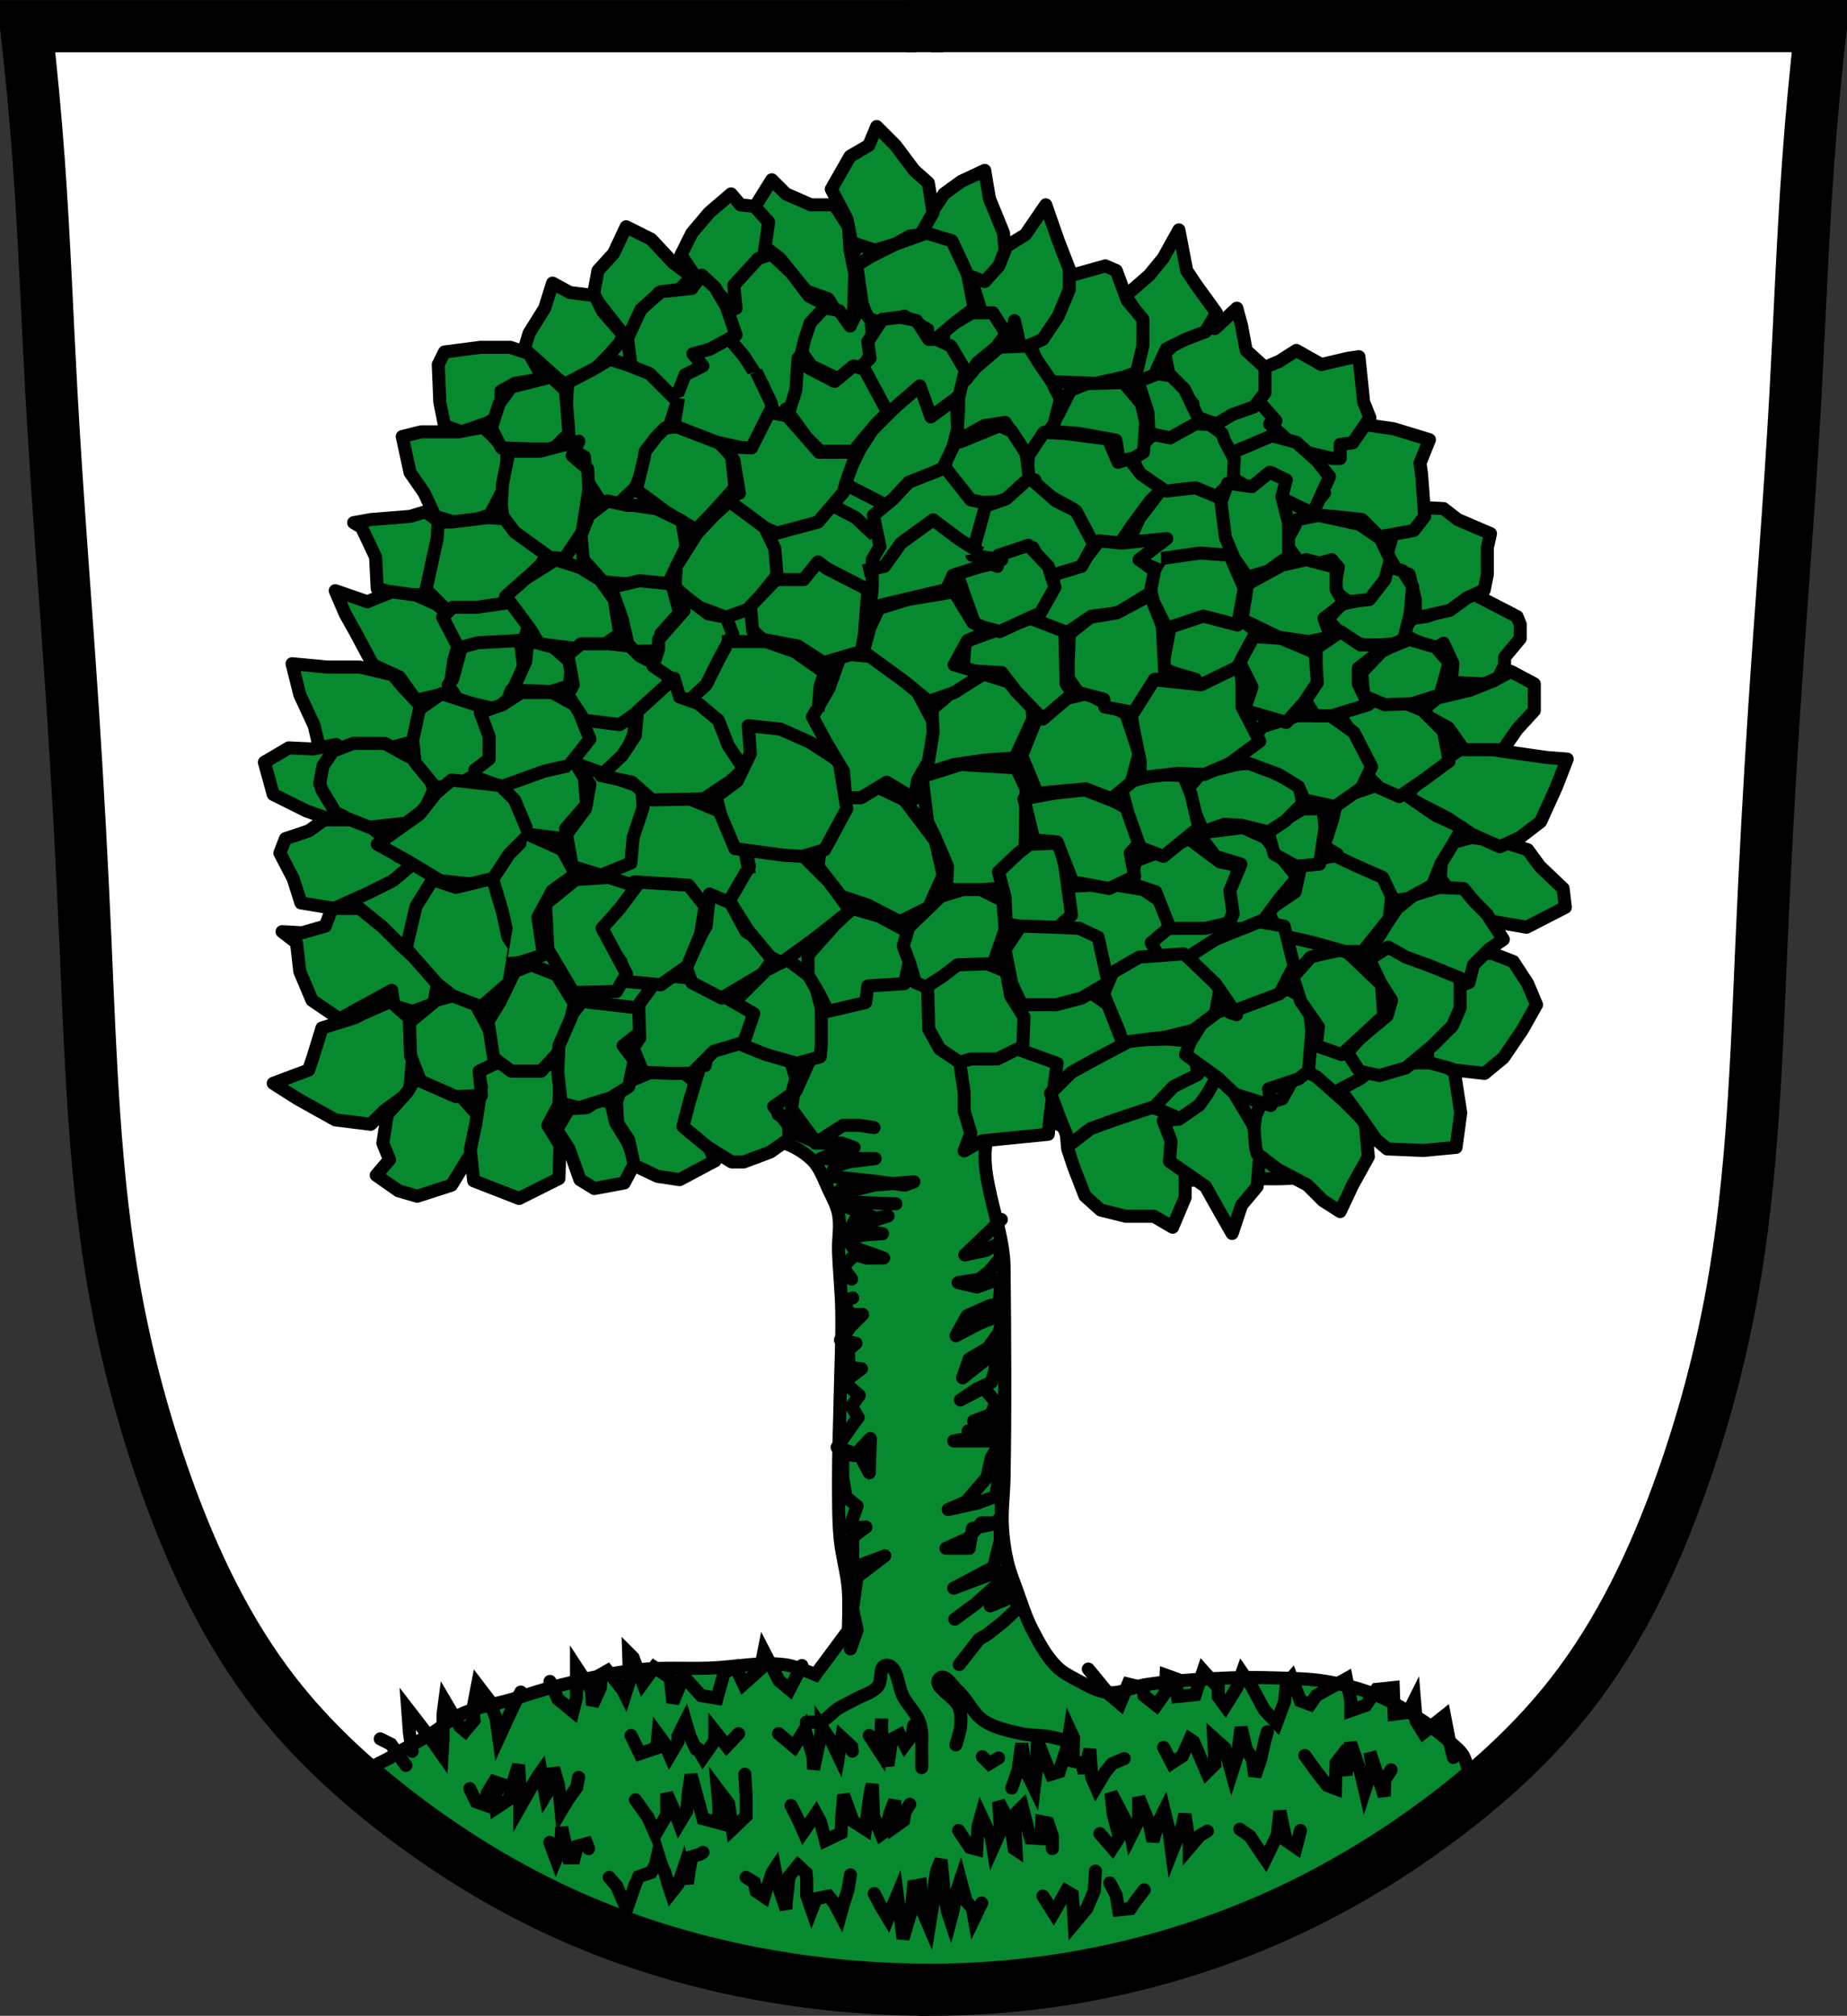 <?xml version="1.0" encoding="UTF-8" standalone="no"?>
<!-- Created with Inkscape (http://www.inkscape.org/) -->

<svg
   xmlns:dc="http://purl.org/dc/elements/1.1/"
   xmlns:cc="http://creativecommons.org/ns#"
   xmlns:rdf="http://www.w3.org/1999/02/22-rdf-syntax-ns#"
   xmlns:svg="http://www.w3.org/2000/svg"
   xmlns="http://www.w3.org/2000/svg"
   xmlns:sodipodi="http://sodipodi.sourceforge.net/DTD/sodipodi-0.dtd"
   xmlns:inkscape="http://www.inkscape.org/namespaces/inkscape"
   width="707.777"
   height="772.541"
   id="svg2985"
   version="1.1"
   inkscape:version="0.48.4 r9939"
   sodipodi:docname="Wappen von Bad Kötzting.svg">
  <rect width="100%" height="100%" fill="#333333" stroke="none"/>
  <defs
     id="defs2987">
    <inkscape:path-effect
       effect="skeletal"
       id="path-effect3985"
       is_visible="true"
       pattern="m 729.762,13.577 0,10 10,-5 z"
       copytype="single_stretched"
       prop_scale="1"
       scale_y_rel="false"
       spacing="0"
       normal_offset="0"
       tang_offset="0"
       prop_units="false"
       vertical_pattern="false"
       fuse_tolerance="0" />
    <inkscape:path-effect
       is_visible="true"
       id="path-effect3875"
       effect="spiro" />
    <inkscape:path-effect
       is_visible="true"
       id="path-effect3875-7"
       effect="spiro" />
    <inkscape:path-effect
       is_visible="true"
       id="path-effect3904"
       effect="spiro" />
  </defs>
  <sodipodi:namedview
     id="base"
     pagecolor="#ffffff"
     bordercolor="#666666"
     borderopacity="1.0"
     inkscape:pageopacity="0.0"
     inkscape:pageshadow="2"
     inkscape:zoom="0.68345847"
     inkscape:cx="353.88834"
     inkscape:cy="386.27072"
     inkscape:document-units="px"
     inkscape:current-layer="layer1"
     showgrid="false"
     inkscape:window-width="1366"
     inkscape:window-height="745"
     inkscape:window-x="-8"
     inkscape:window-y="-8"
     inkscape:window-maximized="1"
     fit-margin-top="0"
     fit-margin-left="0"
     fit-margin-right="0"
     fit-margin-bottom="0" />
  <g
     inkscape:label="Ebene 1"
     inkscape:groupmode="layer"
     id="layer1"
     transform="translate(-22.022,-76.37)">
    <path
       style="fill:#ffffff;stroke:#000000;stroke-width:1px;stroke-linecap:butt;stroke-linejoin:miter;stroke-opacity:1"
       d="M 32.839,85.347 718.051,88.026 704.655,343.892 694.607,514.692 676.523,625.88 646.381,698.219 600.165,755.823 523.137,808.068 439.411,835.53 357.695,839.549 278.658,822.803 217.035,798.021 157.423,757.832 111.876,706.257 81.735,627.22 60.301,526.079 53.603,410.873 41.546,198.544 z"
       id="path3067"
       inkscape:connector-curvature="0" />
    <path
       style="fill:#078930;fill-opacity:1;stroke:#000000;stroke-width:5;stroke-linecap:round;stroke-linejoin:miter;stroke-miterlimit:4;stroke-opacity:1;stroke-dasharray:none"
       d="m 361.938,157.25 c -0.335,0.019 -0.657,0.043 -1,0.094 -9.898,1.467 -9.25,19.437 -18.219,23.875 -9.944,4.92 -23.268,-4.777 -33.281,0 -5.105,2.435 -5.941,10.112 -10.688,13.188 -11.633,7.538 -28.175,3.77 -40.188,10.688 -5.9,3.398 -9.09,10.222 -14.438,14.438 -5.977,4.712 -13.056,7.837 -19.469,11.938 -6.995,4.473 -15.562,7.331 -20.75,13.812 -9.11,11.382 -9.068,27.823 -15.688,40.812 -4.192,8.226 -11.116,14.904 -15.062,23.25 -4.132,8.738 -5.649,18.492 -8.812,27.625 -4.097,11.83 -11.262,22.785 -13.188,35.156 -1.289,8.284 0.799,16.755 1.281,25.125 0.555,9.634 2.245,19.264 1.875,28.906 -0.227,5.916 -2.556,11.642 -2.5,17.562 0.074,7.846 2.109,15.577 3.75,23.25 2.039,9.534 2.202,20.086 7.531,28.25 4.396,6.734 11.325,12.207 18.844,15.062 7.642,2.903 16.336,0.861 24.5,1.281 12.141,0.625 24.253,1.561 36.406,1.875 25.53,0.66 51.878,-6.31 76.625,0 5.083,1.296 10.089,3.836 13.812,7.531 3.06,3.036 4.43,7.42 6.281,11.312 1.452,3.054 3.142,6.085 3.781,9.406 0.871,4.522 -0.124,9.209 0,13.812 0.209,7.754 1.114,15.495 1.25,23.25 0.195,11.095 -0.412,22.187 -0.625,33.281 -0.205,10.676 -0.673,21.353 -0.625,32.031 0.033,7.33 -0.065,14.672 0.625,21.969 0.619,6.544 2.6,12.917 3.125,19.469 0.418,5.217 0,15.719 0,15.719 l -12.562,16.938 c 0,0 -7.348,-3.197 -11.281,-3.75 -9.752,-1.37 -19.689,0.926 -29.531,1.25 -8.999,0.296 -18.051,-0.366 -27,0.625 -10.609,1.175 -21.045,3.716 -31.406,6.281 -5.722,1.417 -11.281,3.372 -16.938,5.031 -6.484,1.902 -13.325,2.843 -19.469,5.656 -4.54,2.079 -8.3,5.556 -12.562,8.156 -4.322,2.637 -8.993,4.696 -13.188,7.531 -4.255,2.876 -10.751,4.738 -13.656,8.625 l 24.969,21.812 50.656,26 52.812,16.719 71.781,17.188 37.406,-2.219 40.062,-4.406 53.281,-13.188 50.188,-22.031 44.5,-31.406 c 0.82,-5.276 0.044,-10.984 -1.906,-15.844 -1.049,-2.614 -3.571,-4.388 -5.656,-6.281 -4.432,-4.025 -9.392,-7.483 -14.469,-10.656 -4.605,-2.879 -9.376,-5.595 -14.438,-7.562 -6.058,-2.355 -12.43,-3.948 -18.844,-5 -6.417,-1.052 -12.969,-1.072 -19.469,-1.281 -5.649,-0.182 -11.29,-0.221 -16.938,0 -10.701,0.419 -21.437,0.972 -32.031,2.531 -4.875,0.718 -9.527,3.535 -14.438,3.125 -4.494,-0.375 -8.572,-2.932 -12.562,-5.031 -2.672,-1.406 -5.407,-2.854 -7.531,-5 -4.044,-4.085 -6.806,-9.327 -9.438,-14.438 -2.367,-4.597 -3.896,-9.607 -5.656,-14.469 -1.352,-3.735 -2.85,-7.413 -3.75,-11.281 -1.053,-4.527 -1.671,-9.202 -1.906,-13.844 -0.307,-6.067 0.552,-12.114 0.656,-18.188 0.465,-27 0.293,-54.029 0,-81.031 C 406.572,542.519 391.359,517.08 405.5,504 c 4.633,-4.286 12.871,-0.134 18.844,1.906 13.082,4.468 21.899,18.158 35.188,21.969 9.659,2.77 20.082,0.314 30.125,0 13.417,-0.419 27.526,1.958 40.188,-2.5 8.217,-2.893 14.641,-9.567 21.375,-15.094 8.928,-7.327 18.347,-14.47 25.094,-23.844 4.048,-5.625 7.392,-12.061 8.812,-18.844 1.802,-8.608 -3.578,-18.091 -0.625,-26.375 2.592,-7.272 13.06,-10.138 15.062,-17.594 2.374,-8.843 -3.271,-18.015 -5.031,-27 -1.397,-7.131 -3.063,-14.196 -4.375,-21.344 -2.373,-12.931 -2.795,-26.262 -6.281,-38.938 -2.866,-10.42 -6.161,-21.023 -11.938,-30.156 -6.887,-10.89 -18.116,-18.359 -26.375,-28.25 -9.205,-11.023 -15.82,-24.157 -25.75,-34.531 -7.099,-7.416 -16.128,-12.733 -23.875,-19.469 -5.813,-5.054 -9.504,-13.7 -16.938,-15.719 -10.342,-2.809 -20.937,9.195 -31.406,6.906 -11.534,-2.522 -18.348,-14.962 -28.281,-21.344 -10.008,-6.43 -21.296,-10.651 -31.375,-16.969 -9.109,-5.709 -15.623,-20.144 -26,-19.562 z"
       id="path3892"
       inkscape:connector-curvature="0" />
    <path
       style="fill:none;stroke:#000000;stroke-width:20;stroke-linecap:butt;stroke-linejoin:miter;stroke-miterlimit:4;stroke-opacity:1;stroke-dasharray:none"
       d="m 378.103,838.912 c -20.737,-0.002 -41.474,-1.812 -61.899,-5.401 -26.241,-4.611 -51.999,-12.178 -76.323,-23.05 C 216.892,800.186 195.246,786.99 175.241,771.697 157.759,758.335 141.445,743.294 127.885,725.966 109.045,701.891 95.853,673.836 85.611,645.033 77.155,621.254 70.605,596.795 66.124,571.958 58.112,527.55 56.75,482.255 54.757,437.174 53.44,407.387 51.838,377.612 49.885,347.86 47.255,307.798 43.986,267.778 41.766,227.691 40.117,197.921 39.046,168.115 36.894,138.377 35.638,121.023 34.013,103.697 32.022,86.412 c 57.378,-7e-6 114.756,-1e-5 172.133,-1e-5 56.295,0 112.59,3e-6 168.886,1e-5"
       id="path3873"
       inkscape:path-effect="#path-effect3875"
       inkscape:original-d="m 378.10298,838.91194 c 0,0 -41.56064,-1.48631 -61.89852,-5.40119 -26.09688,-5.02344 -52.02181,-12.2925 -76.32326,-23.04989 C 216.90729,800.29112 195.17947,786.98352 175.24054,771.69748 157.82518,758.34611 141.02669,743.53946 127.88471,725.96555 109.6573,701.59124 96.64467,673.39878 85.61077,645.03334 76.47153,621.5386 70.4479,596.79399 66.12398,571.95788 58.39068,527.53866 57.87941,482.15336 54.75669,437.17425 52.69167,407.4301 51.70197,377.62012 49.88499,347.85979 47.43838,307.7869 44.21211,267.76414 41.7655,227.69125 39.94852,197.93093 39.09768,168.11097 36.8938,138.3768 35.60783,121.02685 32.0221,86.41203 32.0221,86.41203 c 0,0 115.28816,-0.80646 172.13331,-1e-5 56.84516,0.80646 168.88552,1e-5 168.88552,1e-5"
       inkscape:connector-curvature="0"
       sodipodi:nodetypes="caaaaaaaaaaczc" />
    <path
       style="fill:none;stroke:#000000;stroke-width:20;stroke-linecap:butt;stroke-linejoin:miter;stroke-miterlimit:4;stroke-opacity:1;stroke-dasharray:none"
       d="m 374.249,838.878 c 20.484,0.282 40.994,-1.366 61.17,-4.915 26.352,-4.636 52.138,-12.525 76.521,-23.543 22.944,-10.369 44.621,-23.494 64.641,-38.763 17.496,-13.345 33.8,-28.399 47.356,-45.732 18.831,-24.08 32.03,-52.131 42.274,-80.932 8.458,-23.778 15.007,-48.239 19.487,-73.075 8.01,-44.408 9.374,-89.703 11.367,-134.784 1.317,-29.787 2.918,-59.562 4.872,-89.314 2.63,-40.062 5.899,-80.082 8.119,-120.169 1.649,-29.771 2.719,-59.576 4.872,-89.314 1.256,-17.353 2.88,-34.68 4.872,-51.965 -57.378,-7e-6 -114.756,-1e-5 -172.133,-1e-5 -56.295,0 -112.59,3e-6 -168.886,1e-5"
       id="path3873-1"
       inkscape:path-effect="#path-effect3875-7"
       inkscape:original-d="m 374.24921,838.87814 c 0,0 41.07969,-1.06561 61.16981,-4.91545 26.20997,-5.02257 52.14589,-12.67782 76.52065,-23.54336 22.94745,-10.22929 44.70173,-23.47734 64.64066,-38.76338 17.41536,-13.35137 34.21385,-28.15802 47.35583,-45.73193 18.22741,-24.37431 31.24004,-52.56677 42.27394,-80.93221 9.13924,-23.49474 15.16287,-48.23935 19.48679,-73.07546 7.7333,-44.41922 8.24457,-89.80452 11.36729,-134.78363 2.06502,-29.74415 3.05472,-59.55413 4.8717,-89.31446 2.44661,-40.07289 5.67288,-80.09565 8.11949,-120.16854 1.81698,-29.76032 2.66782,-59.58028 4.8717,-89.31445 1.28597,-17.34995 4.8717,-51.96477 4.8717,-51.96477 0,0 -115.28816,-0.80646 -172.13331,-1e-5 -56.84516,0.80646 -168.88552,1e-5 -168.88552,1e-5"
       inkscape:connector-curvature="0"
       sodipodi:nodetypes="caaaaaaaaaaczc" />
    <path
       style="fill:none;stroke:#000000;stroke-width:20;stroke-linecap:butt;stroke-linejoin:miter;stroke-miterlimit:4;stroke-opacity:1;stroke-dasharray:none"
       d="m 369.648,86.386 13.789,0"
       id="path3902"
       inkscape:path-effect="#path-effect3904"
       inkscape:original-d="m 369.64761,86.38605 13.78881,0"
       inkscape:connector-curvature="0" />
    <g
       id="g3901"
       transform="translate(778.074,14)"
       style="stroke:#000000;stroke-opacity:1">
      <path
         sodipodi:nodetypes="caaaaaaaac"
         inkscape:connector-curvature="0"
         id="path3897"
         d="m -447.064,722.357 c 0,0 4.29,0.152 6.227,-0.623 2.197,-0.879 3.625,-3.061 5.604,-4.359 2.175,-1.426 4.579,-2.468 6.849,-3.736 2.922,-1.632 6.537,-2.442 8.717,-4.981 1.883,-2.193 0.229,-7.899 3.113,-8.094 4.727,-0.321 4.451,8.367 6.849,12.453 1.982,3.377 5.037,6.231 6.227,9.962 1.074,3.367 0.519,7.052 0.623,10.585 0.061,2.075 0,6.227 0,6.227"
         style="fill:none;stroke:#000000;stroke-width:5;stroke-linecap:round;stroke-linejoin:miter;stroke-miterlimit:4;stroke-opacity:1;stroke-dasharray:none" />
      <path
         sodipodi:nodetypes="caaaaaaac"
         inkscape:connector-curvature="0"
         id="path3899"
         d="m -346.194,729.829 c 0,0 -4.945,-1.414 -7.472,-1.868 -3.7,-0.665 -7.542,-0.415 -11.208,-1.245 -4.929,-1.116 -10.142,-2.139 -14.321,-4.981 -4.076,-2.773 -5.99,-7.906 -9.651,-11.208 -2.159,-1.947 -5.084,-7.017 -7.16,-4.981 -3.206,3.143 5.977,6.974 7.472,11.208 0.763,2.162 0.799,4.564 0.623,6.849 -0.198,2.56 -1.868,7.472 -1.868,7.472"
         style="fill:none;stroke:#000000;stroke-width:5;stroke-linecap:round;stroke-linejoin:miter;stroke-miterlimit:4;stroke-opacity:1;stroke-dasharray:none" />
    </g>
    <g
       id="g3957"
       transform="matrix(1.088,0,0,1.088,822.155,-55.002)">
      <path
         sodipodi:nodetypes="cccccccccccccccccccc"
         inkscape:connector-curvature="0"
         id="path3905"
         d="m -520.853,782.03 2.642,3.082 3.522,8.145 2.862,-8.365 1.321,-3.082 4.403,-1.541 1.541,-2.642 0.881,-3.963 1.321,4.183 1.101,2.422 1.321,4.623 0.881,2.642 2.422,-3.082 1.101,-2.862 0.881,-2.642 1.321,5.283 0.66,-4.623 0.881,-4.843 2.862,-0.881 1.101,-0.66"
         style="fill:none;stroke:#000000;stroke-width:4.596;stroke-linecap:round;stroke-linejoin:miter;stroke-miterlimit:4;stroke-opacity:1;stroke-dasharray:none" />
      <path
         sodipodi:nodetypes="cccccccccccccccccccccccc"
         inkscape:connector-curvature="0"
         id="path3907"
         d="m -435.878,781.149 -0.881,5.283 -1.541,4.843 -1.101,3.963 -2.201,-4.183 -1.981,-2.422 -4.403,0.881 -1.541,3.963 -1.761,-5.063 0,-5.504 -0.22,-2.422 -2.862,-2.642 -3.082,3.742 -1.101,9.466 0,2.201 -2.201,-6.604 -1.101,-4.183 -0.66,-3.522 -0.881,1.321 -2.201,6.384 -0.66,2.201 -2.862,-1.981 -0.66,-3.082 -2.862,-1.761"
         style="fill:none;stroke:#000000;stroke-width:4.596;stroke-linecap:round;stroke-linejoin:miter;stroke-miterlimit:4;stroke-opacity:1;stroke-dasharray:none" />
      <path
         inkscape:connector-curvature="0"
         id="path3909"
         d="m -511.607,754.732 4.403,6.164 2.642,5.944 3.963,-6.824 0,-7.485 3.082,7.045 1.321,3.522 2.642,-4.403 0.66,-7.045 0.881,-5.724 2.422,8.806 1.761,6.604 5.724,1.541 -0.22,-7.265 -0.44,-4.843 3.963,5.283 1.321,9.026 4.843,-4.623 0,-7.045 -0.44,-7.705"
         style="fill:none;stroke:#000000;stroke-width:4.596;stroke-linecap:round;stroke-linejoin:miter;stroke-miterlimit:4;stroke-opacity:1;stroke-dasharray:none" />
      <path
         inkscape:connector-curvature="0"
         id="path3911"
         d="m -456.792,756.713 2.862,5.724 1.541,3.522 4.403,-6.384 1.541,2.862 1.761,6.604 5.504,-2.642 0.22,-5.504 0.66,-7.925 3.302,9.246 4.403,2.862 1.101,-8.806 0.66,-4.403 0.66,-2.642 0.44,11.227 2.642,6.384 1.541,-1.101 1.541,-6.164 1.761,-4.623 0,9.246 3.082,-2.201 0.44,-2.862 1.761,-2.862"
         style="fill:none;stroke:#000000;stroke-width:4.596;stroke-linecap:round;stroke-linejoin:miter;stroke-miterlimit:4;stroke-opacity:1;stroke-dasharray:none" />
      <path
         inkscape:connector-curvature="0"
         id="path3913"
         d="m -427.513,787.753 2.201,4.183 2.642,4.403 1.101,-2.862 2.201,-5.283 1.321,9.906 0.66,5.504 2.862,-9.466 0.881,-9.026 2.422,-0.44 0.66,9.026 2.422,5.724 1.321,-8.145 0.44,-6.164 0.881,-5.504 1.541,-3.742 1.101,11.447 1.101,6.604 1.101,3.302 1.101,-4.183 0.66,-4.843 1.761,-5.283 1.981,7.485 2.201,2.422 0.66,3.742 2.642,-5.504"
         style="fill:none;stroke:#000000;stroke-width:4.596;stroke-linecap:round;stroke-linejoin:miter;stroke-miterlimit:4;stroke-opacity:1;stroke-dasharray:none" />
      <path
         inkscape:connector-curvature="0"
         id="path3915"
         d="m -513.148,732.058 3.082,6.384 5.944,-1.981 0.44,-4.843 2.422,3.302 1.761,4.183 2.862,-4.843 0,-1.981 2.642,-5.283 1.541,5.283 2.201,4.623"
         style="fill:none;stroke:#000000;stroke-width:4.596;stroke-linecap:round;stroke-linejoin:miter;stroke-miterlimit:4;stroke-opacity:1;stroke-dasharray:none" />
      <path
         inkscape:connector-curvature="0"
         id="path3919"
         d="m -489.593,736.681 1.761,3.082 4.183,-5.944 0,-3.302 4.183,5.283 4.183,-4.403"
         style="fill:none;stroke:#000000;stroke-width:4.596;stroke-linecap:round;stroke-linejoin:miter;stroke-miterlimit:4;stroke-opacity:1;stroke-dasharray:none" />
      <path
         inkscape:connector-curvature="0"
         id="path3921"
         d="m -461.195,731.397 5.504,4.623 3.742,-6.164 2.862,9.466 0.22,4.623 2.642,-12.548 0,-2.642 3.742,5.504 2.422,5.063 1.101,-6.604 3.522,3.302 0.22,1.541"
         style="fill:none;stroke:#000000;stroke-width:4.596;stroke-linecap:round;stroke-linejoin:miter;stroke-miterlimit:4;stroke-opacity:1;stroke-dasharray:none" />
      <path
         inkscape:connector-curvature="0"
         id="path3923"
         d="m -429.274,732.058 3.742,5.724 0.66,-11.667 0,9.686 2.201,6.824 1.321,-9.246 2.862,-1.541 1.761,3.522 2.642,-3.522 0.44,-3.302"
         style="fill:none;stroke:#000000;stroke-width:4.596;stroke-linecap:round;stroke-linejoin:miter;stroke-miterlimit:4;stroke-opacity:1;stroke-dasharray:none" />
      <path
         inkscape:connector-curvature="0"
         id="path3925"
         d="m -397.794,765.519 3.963,5.944 2.422,0.66 0.44,-7.925 1.101,-3.963 3.522,7.485 0.66,3.963 2.642,-5.944 -0.44,-7.044 -0.22,-3.302 4.183,7.925 1.321,8.585 0.66,0.44 -0.66,-12.328 2.862,-2.862 1.761,7.045 1.101,3.963 3.742,0.22 0.22,-5.944 2.201,0.44 1.541,4.623 0,4.403"
         style="fill:none;stroke:#000000;stroke-width:4.596;stroke-linecap:round;stroke-linejoin:miter;stroke-miterlimit:4;stroke-opacity:1;stroke-dasharray:none" />
      <path
         inkscape:connector-curvature="0"
         id="path3927"
         d="m -569.944,750.77 2.201,4.623 3.082,1.101 0.881,-4.183 2.422,-3.963 1.981,0.66 -1.761,4.843 0.44,3.742 4.623,-3.082 0.66,-3.742 2.642,-8.365 0.44,6.824 0,8.145 3.742,-6.604 2.642,-4.403 1.101,-1.541 1.541,8.365 2.642,-4.403 0.22,-5.283 1.761,6.164 0.881,9.026 2.201,-3.742 3.302,-4.623 0.66,-3.522"
         style="fill:none;stroke:#000000;stroke-width:4.596;stroke-linecap:round;stroke-linejoin:miter;stroke-miterlimit:4;stroke-opacity:1;stroke-dasharray:none" />
      <path
         inkscape:connector-curvature="0"
         id="path3929"
         d="m -541.766,769.702 2.201,5.944 1.541,-3.742 0.44,-7.485 1.101,5.063 1.321,5.724 1.981,0 1.101,-4.183 3.302,-0.881 0.66,1.761"
         style="fill:none;stroke:#000000;stroke-width:4.596;stroke-linecap:round;stroke-linejoin:miter;stroke-miterlimit:4;stroke-opacity:1;stroke-dasharray:none" />
      <path
         inkscape:connector-curvature="0"
         id="path3931"
         d="m -368.075,788.634 3.742,5.944 2.422,-4.183 1.981,-3.522 2.201,1.321 0.44,6.384 0.22,3.742 4.403,-5.283 2.642,-6.164 0.44,-7.045"
         style="fill:none;stroke:#000000;stroke-width:4.596;stroke-linecap:round;stroke-linejoin:miter;stroke-miterlimit:4;stroke-opacity:1;stroke-dasharray:none" />
      <path
         inkscape:connector-curvature="0"
         id="path3933"
         d="m -344.52,784.011 2.201,4.183 0.881,5.283 4.183,-0.44 1.321,-1.981 3.522,-4.623"
         style="fill:none;stroke:#000000;stroke-width:4.596;stroke-linecap:round;stroke-linejoin:miter;stroke-miterlimit:4;stroke-opacity:1;stroke-dasharray:none" />
      <path
         inkscape:connector-curvature="0"
         id="path3935"
         d="m -348.042,766.62 4.403,5.063 2.422,-3.742 -2.201,-8.585 -0.66,-7.045 6.604,12.548 0.44,2.422 2.642,-5.283 0,-8.145 3.742,9.026 1.321,6.384 1.981,-6.824 1.981,-3.963 1.541,6.384 1.101,8.365 3.742,-9.466 0.881,-3.963 1.541,9.906 0,1.981 3.742,-4.403 2.642,-1.541"
         style="fill:none;stroke:#000000;stroke-width:4.596;stroke-linecap:round;stroke-linejoin:miter;stroke-miterlimit:4;stroke-opacity:1;stroke-dasharray:none" />
      <path
         inkscape:connector-curvature="0"
         id="path3937"
         d="m -298.731,765.079 3.522,2.422 2.201,3.302 3.302,4.843 4.183,-8.585 0.881,-8.365 2.201,10.347 3.522,2.422 1.541,-5.944"
         style="fill:none;stroke:#000000;stroke-width:4.596;stroke-linecap:round;stroke-linejoin:miter;stroke-miterlimit:4;stroke-opacity:1;stroke-dasharray:none" />
      <path
         inkscape:connector-curvature="0"
         id="path3939"
         d="m -325.588,736.24 2.862,5.504 3.742,-2.422 2.642,-5.944 1.321,0.881 4.623,10.787 2.862,-2.862 -0.44,-9.246 3.963,3.522 2.422,8.806 1.981,-6.164 1.321,-9.906 1.761,7.485 2.201,3.742 0.881,5.944 1.981,-5.724 1.541,-6.824 0.881,-3.082"
         style="fill:none;stroke:#000000;stroke-width:4.596;stroke-linecap:round;stroke-linejoin:miter;stroke-miterlimit:4;stroke-opacity:1;stroke-dasharray:none" />
      <path
         inkscape:connector-curvature="0"
         id="path3941"
         d="m -275.836,739.102 3.963,5.504 3.963,5.063 2.862,1.101 0.22,-9.026 1.541,-1.981 1.981,6.164 0.881,-6.384 0.66,-4.843 3.522,10.126 1.541,6.604 2.642,-8.145 -0.881,-5.283 4.183,12.548 0.881,2.862 0.22,-5.724 2.201,-3.522"
         style="fill:none;stroke:#000000;stroke-width:4.596;stroke-linecap:round;stroke-linejoin:miter;stroke-miterlimit:4;stroke-opacity:1;stroke-dasharray:none" />
      <path
         inkscape:connector-curvature="0"
         id="path3943"
         d="m -389.429,739.542 2.422,2.422 3.302,-1.981"
         style="fill:none;stroke:#000000;stroke-width:4.596;stroke-linecap:round;stroke-linejoin:miter;stroke-miterlimit:4;stroke-opacity:1;stroke-dasharray:none" />
      <path
         inkscape:connector-curvature="0"
         id="path3945"
         d="m -379.082,750.549 2.201,-6.164 1.321,-9.466 1.541,9.686 2.862,5.944 0.881,-7.265 0.22,-9.466 2.862,7.265 1.981,4.623 2.862,-0.881 2.862,-9.026 0.881,-5.724 1.321,2.862 -0.22,8.145 3.082,0.66 0.881,3.522 1.981,-8.365 0.66,9.906 1.541,3.522 3.302,-5.504 2.422,-2.862 4.183,-1.761"
         style="fill:none;stroke:#000000;stroke-width:4.596;stroke-linecap:round;stroke-linejoin:miter;stroke-miterlimit:4;stroke-opacity:1;stroke-dasharray:none" />
      <path
         inkscape:connector-curvature="0"
         id="path3947"
         d="m -601.481,733.253 3.736,1.868 5.293,7.472"
         style="fill:none;stroke:#000000;stroke-width:4.596;stroke-linecap:round;stroke-linejoin:miter;stroke-miterlimit:4;stroke-opacity:1;stroke-dasharray:none" />
      <path
         inkscape:connector-curvature="0"
         id="path3949"
         d="m -590.274,737.612 -0.934,-6.538 -0.623,-8.406 8.406,10.896 3.736,5.293 0.311,-5.293 0,-9.028 0.623,-4.67 5.293,9.028 1.868,1.557 3.113,-3.736 -0.311,-4.359 1.557,-8.094 4.047,5.293 2.491,6.538 0.934,6.849 3.425,-7.472 2.179,-4.67 1.868,-3.425 0.311,-0.623"
         style="fill:none;stroke:#000000;stroke-width:4.596;stroke-linecap:round;stroke-linejoin:miter;stroke-miterlimit:4;stroke-opacity:1;stroke-dasharray:none" />
      <path
         inkscape:connector-curvature="0"
         id="path3951"
         d="m -541.707,713.017 2.802,6.227 5.293,4.359 1.245,-4.981 0,-8.717 0,-1.868 5.293,8.094 0.311,5.293 2.802,-6.227 0.311,-4.67 2.179,-1.245 5.293,6.538 0.934,1.868 1.557,-4.981 -0.311,-9.651 1.557,1.557 3.425,9.028 4.047,-5.604 5.604,3.736 0.934,8.717 3.736,-9.34 6.227,6.849 5.604,0.934 2.491,-9.028 4.047,-1.868 2.802,5.915 5.915,-5.293 1.245,-6.227 5.293,10.274 3.736,3.113 4.359,-8.406"
         style="fill:none;stroke:#000000;stroke-width:4.596;stroke-linecap:round;stroke-linejoin:miter;stroke-miterlimit:4;stroke-opacity:1;stroke-dasharray:none" />
      <path
         inkscape:connector-curvature="0"
         id="path3955"
         d="m -352.109,708.658 7.16,8.717 4.047,3.425 2.802,-6.849 5.293,1.245 0.311,2.802 4.359,3.425 3.113,-4.359 0.311,-6.227 3.425,1.245 0.623,6.227 6.227,-0.623 2.802,-8.406 5.293,5.915 0,3.113 2.491,3.425 4.047,-6.538 1.868,-5.293 3.425,4.981 4.359,8.094 4.359,4.67 2.802,-7.472 0.623,-6.227 1.868,-2.179 3.113,8.094 3.425,1.245 2.179,-3.113 10.585,-5.915 1.557,7.783 0,3.425 5.293,-1.868 3.736,-5.604 5.915,-0.623 0.311,9.34 4.981,-0.623 2.179,-4.359 0.623,7.472 2.491,4.047 7.472,-5.915 1.557,8.094 1.557,6.538"
         style="fill:none;stroke:#000000;stroke-width:4.596;stroke-linecap:round;stroke-linejoin:miter;stroke-miterlimit:4;stroke-opacity:1;stroke-dasharray:none" />
    </g>
    <g
       id="g4005"
       transform="translate(728.489,13.153)"
       style="stroke:#000000;stroke-linejoin:round;stroke-opacity:1">
      <path
         inkscape:connector-curvature="0"
         id="path3999"
         d="m -363.184,524.557 -11.88,-0.424 -9.758,-0.849 2.97,2.546 11.031,4.243 4.667,-0.849 -8.061,2.546 -4.667,-0.849 -1.697,2.97 12.304,2.121 -6.364,0.424 -7.637,1.273 2.546,3.394 11.88,4.243 -6.364,0 -4.667,-1.273 -4.667,4.667 3.394,4.667"
         style="fill:none;stroke:#000000;stroke-width:5;stroke-linecap:round;stroke-linejoin:round;stroke-miterlimit:4;stroke-opacity:1;stroke-dasharray:none" />
      <path
         inkscape:connector-curvature="0"
         id="path4003"
         d="m -379.731,560.621 -3.819,1.273 2.97,5.091 4.667,0 -4.667,4.667 -3.819,5.091 5.94,1.273 -2.97,2.546 0.424,6.788 4.667,0.424 -6.788,5.091 5.94,5.091 -2.97,4.243 2.546,4.243 -2.546,3.394 -5.516,8.061 7.213,2.546 5.516,-5.94 -0.424,13.153 -3.394,-6.364 -6.788,-0.849 0,8.91 1.273,7.637 4.243,3.394 -2.97,8.486 6.364,-0.424 -5.091,3.819 0,11.88 12.304,-4.667 -10.607,8.061 -1.697,12.304 1.697,8.061 -2.546,7.213"
         style="fill:none;stroke:#000000;stroke-width:5;stroke-linecap:round;stroke-linejoin:round;stroke-miterlimit:4;stroke-opacity:1;stroke-dasharray:none" />
    </g>
    <g
       id="g4013"
       transform="translate(731.154,6.019)"
       style="stroke:#000000;stroke-width:5;stroke-linecap:round;stroke-linejoin:round;stroke-miterlimit:4;stroke-opacity:1;stroke-dasharray:none">
      <path
         inkscape:connector-curvature="0"
         id="path4009"
         d="m -325.423,537.71 -4.243,4.243 -9.758,9.334 8.061,-1.697 5.516,-2.97 0,5.94 -4.243,5.091 -3.819,2.97 -8.061,1.273 7.213,1.697 9.334,-3.394 -0.849,9.758 -3.819,0.849 -8.486,3.819 -4.243,7.637 8.91,-4.667 9.334,-3.819 -1.697,7.213 -4.243,5.94 -7.213,4.243 -2.546,7.213 8.061,-6.364 5.516,-4.667 -1.273,8.486 -1.273,4.243 -5.516,2.546 -6.364,4.243 8.91,-4.667 4.667,5.516 -1.697,4.667 -6.788,2.546 9.334,0.424 -11.456,3.394 11.88,0.849 -17.395,2.97 18.244,0 -3.819,6.364 -1.697,7.637 -8.061,9.334 -6.788,2.97 11.456,-2.546 6.788,-2.546 2.121,-13.577 0,21.214 -2.121,2.546 -5.516,0 -5.091,5.94 -8.486,3.819 8.91,0 1.273,-7.637 10.607,-2.121 0,6.788 -2.546,10.183 -8.061,4.243 -7.213,3.819 13.577,-5.091 5.516,-1.273"
         style="fill:none;stroke:#000000;stroke-width:5;stroke-linecap:round;stroke-linejoin:round;stroke-miterlimit:4;stroke-opacity:1;stroke-dasharray:none" />
      <path
         inkscape:connector-curvature="0"
         id="path4011"
         d="m -343.243,690.875 8.061,-5.94 8.486,-7.637 3.394,-5.516 -1.697,11.031 -4.667,2.97 10.183,-4.243 0,5.516 -5.516,5.091 -5.94,4.667 -2.97,1.697 -7.637,9.758"
         style="fill:none;stroke:#000000;stroke-width:5;stroke-linecap:round;stroke-linejoin:round;stroke-miterlimit:4;stroke-opacity:1;stroke-dasharray:none" />
    </g>
    <path
       style="fill:none;stroke:#000000;stroke-width:5;stroke-linecap:round;stroke-linejoin:round;stroke-miterlimit:4;stroke-opacity:1;stroke-dasharray:none"
       d="m 356.944,508.508 -5.516,-0.849 -6.364,0 -10.607,6.788 10.183,0 4.667,1.697 -7.637,2.121 -5.091,2.121 8.91,0 11.88,0 -10.183,1.273 -5.091,1.697 -2.121,3.819 15.698,1.697 13.153,1.697 3.394,-1.273 -15.274,1.273 -6.788,1.697 -5.94,0"
       id="path4017"
       inkscape:connector-curvature="0" />
    <g
       id="g4439"
       transform="translate(728.783,-5.858)"
       style="fill:#078930;fill-opacity:1">
      <g
         style="fill:#078930;fill-opacity:1;stroke:#000000;stroke-width:5;stroke-linejoin:round;stroke-miterlimit:4;stroke-opacity:1;stroke-dasharray:none"
         id="g4109">
        <path
           style="fill:#078930;fill-opacity:1;stroke:#000000;stroke-width:5;stroke-linecap:round;stroke-linejoin:round;stroke-miterlimit:4;stroke-opacity:1;stroke-dasharray:none"
           d="m -298.811,509.341 1.2,13.201 2.4,7.2 4.2,10.8 6,5.4 9.6,2.4 10.8,0 7.2,4.2 4.8,-11.4 0,-10.2 -1.8,-16.201 -2.4,-4.8 -7.2,-3 -11.4,-1.2 -12,-0.6 z"
           id="path4019"
           inkscape:connector-curvature="0" />
        <path
           style="fill:#078930;fill-opacity:1;stroke:#000000;stroke-width:5;stroke-linecap:round;stroke-linejoin:round;stroke-miterlimit:4;stroke-opacity:1;stroke-dasharray:none"
           d="m -258.01,519.542 -0.6,7.8 13.801,9.6 5.4,9.6 4.8,8.4 3.6,-10.8 6,-7.2 1.2,-15.001 -3,-9 -7.2,-12 -5.4,-7.8 -4.8,8.4 -3,4.2 -7.8,5.4 -6,0.6 z"
           id="path4021"
           inkscape:connector-curvature="0" />
        <path
           style="fill:#078930;fill-opacity:1;stroke:#000000;stroke-width:5;stroke-linecap:butt;stroke-linejoin:round;stroke-miterlimit:4;stroke-opacity:1;stroke-dasharray:none"
           d="m -225.009,524.342 7.8,6 11.4,6 6,6 6.6,4.2 4.8,-10.2 6,-10.8 -1.2,-13.2 -8.4,-8.4 -10.2,-9 -6.6,-3.6 -6.6,12 -8.4,2.4 -1.8,4.2 -0.6,4.8 0.6,7.2 z"
           id="path4023"
           inkscape:connector-curvature="0" />
        <path
           style="fill:#078930;fill-opacity:1;stroke:#000000;stroke-width:5;stroke-linecap:butt;stroke-linejoin:round;stroke-miterlimit:4;stroke-opacity:1;stroke-dasharray:none"
           d="m -186.607,508.741 7.2,10.2 4.2,3.6 13.801,0.6 12.6,-1.2 1.8,-13.201 -2.4,-15.601 -5.4,-3.6 -15.001,0 -10.2,1.8 -5.4,4.2 -7.8,4.2 z"
           id="path4025"
           inkscape:connector-curvature="0" />
        <path
           style="fill:#078930;fill-opacity:1;stroke:#000000;stroke-width:5;stroke-linecap:butt;stroke-linejoin:round;stroke-miterlimit:4;stroke-opacity:1;stroke-dasharray:none"
           d="m -159.529,489.342 7.637,2.121 2.546,0.849 11.456,1.273 7.213,-5.94 7.213,-10.607 5.516,-9.758 -3.394,-8.061 -5.516,-8.486 -7.637,-2.97 -8.061,-0.849 -2.97,7.637 -2.546,9.758 -5.94,10.183 -4.243,5.091 -1.697,2.121 z"
           id="path4027"
           inkscape:connector-curvature="0" />
        <path
           style="fill:#078930;fill-opacity:1;stroke:#000000;stroke-width:5;stroke-linecap:butt;stroke-linejoin:round;stroke-miterlimit:4;stroke-opacity:1;stroke-dasharray:none"
           d="m -154.014,406.183 -0.849,12.728 5.091,6.364 3.819,3.394 9.334,6.364 14.85,2.546 14.85,-7.637 -0.849,-7.213 -8.91,-8.486 -4.667,-6.364 -10.607,-3.394 -11.031,-1.273 z"
           id="path4029"
           inkscape:connector-curvature="0" />
        <path
           style="fill:#078930;fill-opacity:1;stroke:#000000;stroke-width:5;stroke-linecap:butt;stroke-linejoin:round;stroke-miterlimit:4;stroke-opacity:1;stroke-dasharray:none"
           d="m -145.952,422.73 -9.334,-0.424 -9.758,2.97 -6.364,5.091 -4.243,6.364 -3.394,5.516 -4.667,4.243 0,5.091 9.758,0 12.728,5.94 8.061,4.243 9.334,-2.97 1.697,-6.788 5.94,-5.94 5.516,-3.819 -6.364,-9.758 -4.667,-4.667 z"
           id="path4031"
           inkscape:connector-curvature="0" />
        <path
           style="fill:#078930;fill-opacity:1;stroke:#000000;stroke-width:5;stroke-linecap:butt;stroke-linejoin:round;stroke-miterlimit:4;stroke-opacity:1;stroke-dasharray:none"
           d="m -182.016,449.884 4.243,8.91 4.243,6.788 -1.697,5.94 -7.213,5.94 -3.819,3.394 -4.243,4.667 4.667,7.213 7.637,1.697 10.183,-2.97 10.183,-8.486 7.637,-7.637 2.97,-6.788 0,-11.456 -11.456,-4.667 -9.334,-3.394 -6.788,-3.819 z"
           id="path4033"
           inkscape:connector-curvature="0" />
        <path
           style="fill:#078930;fill-opacity:1;stroke:#000000;stroke-width:5;stroke-linecap:butt;stroke-linejoin:round;stroke-miterlimit:4;stroke-opacity:1;stroke-dasharray:none"
           d="m -168.006,387.537 16.201,8.4 9,6 10.8,4.8 7.8,-3.6 7.8,-6 6,-13.201 4.2,-10.8 -7.8,-0.6 -21.001,-3 -9.6,-1.8 -9,6 -8.4,6.6 z"
           id="path4035"
           inkscape:connector-curvature="0" />
        <path
           style="fill:#078930;fill-opacity:1;stroke:#000000;stroke-width:5;stroke-linecap:butt;stroke-linejoin:round;stroke-miterlimit:4;stroke-opacity:1;stroke-dasharray:none"
           d="m -162.606,355.135 6.6,-5.4 12.6,-3 9,-3.6 6.6,-3.6 9,4.8 0,10.2 -6.6,7.2 -5.4,7.8 -15.001,0 -6,-8.4 z"
           id="path4037"
           inkscape:connector-curvature="0" />
        <path
           style="fill:#078930;fill-opacity:1;stroke:#000000;stroke-width:5;stroke-linecap:round;stroke-linejoin:round;stroke-miterlimit:4;stroke-opacity:1;stroke-dasharray:none"
           d="m -150.606,343.735 0.6,-7.2 -3.6,-7.8 -3.6,2.4 -12.6,-6 4.2,-6 5.4,-0.6 8.4,-3 9,-6 17.401,9 1.2,3 0,5.4 -6,7.2 0,3 -2.4,4.8 -5.4,2.4 z"
           id="path4039"
           inkscape:connector-curvature="0" />
        <path
           style="fill:#078930;fill-opacity:1;stroke:#000000;stroke-width:5;stroke-linecap:butt;stroke-linejoin:round;stroke-miterlimit:4;stroke-opacity:1;stroke-dasharray:none"
           d="m -164.406,319.134 0,-7.2 -2.4,-9.6 -4.8,-1.8 -3.6,-6 2.4,-8.4 7.8,-9.6 11.4,0.6 5.4,4.2 12.6,5.4 -1.2,5.4 0,10.2 -1.2,6 -6.6,3 -6.6,4.8 z"
           id="path4041"
           inkscape:connector-curvature="0" />
        <path
           style="fill:#078930;fill-opacity:1;stroke:#000000;stroke-width:5;stroke-linecap:butt;stroke-linejoin:round;stroke-miterlimit:4;stroke-opacity:1;stroke-dasharray:none"
           d="m -204.008,279.533 8.4,0.6 10.8,1.2 6.6,6.6 13.201,-2.4 4.2,-5.4 -1.2,-16.201 -0.6,-4.2 3.6,-9 -13.801,-4.2 -12.6,-1.8 -7.8,7.2 -10.2,3.6 4.2,15.601 -2.4,3 z"
           id="path4043"
           inkscape:connector-curvature="0" />
        <path
           style="fill:#078930;fill-opacity:1;stroke:#000000;stroke-width:5;stroke-linecap:butt;stroke-linejoin:round;stroke-miterlimit:4;stroke-opacity:1;stroke-dasharray:none"
           d="m -196.208,257.932 -12.6,-3 -11.4,-10.2 2.4,-1.2 -8.4,-9.6 2.4,-10.2 7.2,-3 6.6,-4.2 9.6,5.4 10.2,-2.4 4.2,-0.6 1.8,17.401 2.4,6 -6.6,9.6 -4.8,0.6 0,5.4 z"
           id="path4045"
           inkscape:connector-curvature="0" />
        <path
           style="fill:#078930;fill-opacity:1;stroke:#000000;stroke-width:5;stroke-linecap:butt;stroke-linejoin:round;stroke-miterlimit:4;stroke-opacity:1;stroke-dasharray:none"
           d="m -252.61,240.531 12,4.2 6,-3.6 8.4,-3 4.2,-5.4 0,-9.6 -7.2,-6.6 -1.8,-9.6 -1.8,-6.6 -8.4,7.8 -8.4,-1.2 -10.8,10.8 1.8,9 9,10.2 z"
           id="path4047"
           inkscape:connector-curvature="0" />
        <path
           style="fill:#078930;fill-opacity:1;stroke:#000000;stroke-width:5;stroke-linecap:butt;stroke-linejoin:round;stroke-miterlimit:4;stroke-opacity:1;stroke-dasharray:none"
           d="m -276.611,227.331 11.4,1.2 1.8,-4.8 3.6,-7.8 7.2,-3.6 7.8,-3 4.2,-7.2 -7.8,-10.8 -3.6,-5.4 -3,-15.601 -6,10.8 -5.4,6.6 -9,7.8 6.6,10.2 -1.2,9.6 -3,4.2 z"
           id="path4049"
           inkscape:connector-curvature="0" />
        <path
           style="fill:#078930;fill-opacity:1;stroke:#000000;stroke-width:5;stroke-linecap:butt;stroke-linejoin:round;stroke-miterlimit:4;stroke-opacity:1;stroke-dasharray:none"
           d="M -296.411,230.931 z"
           id="path4051"
           inkscape:connector-curvature="0" />
        <path
           style="fill:#078930;fill-opacity:1;stroke:#000000;stroke-width:5;stroke-linecap:butt;stroke-linejoin:round;stroke-miterlimit:4;stroke-opacity:1;stroke-dasharray:none"
           d="m -286.811,229.131 10.8,-2.4 4.8,-1.8 2.4,-10.2 0,-10.2 -6,-7.2 -4.2,-11.4 -4.2,-1.8 -15.001,4.2 -7.8,12 -6.6,11.4 3.6,10.8 5.4,6 z"
           id="path4053"
           inkscape:connector-curvature="0" />
        <path
           style="fill:#078930;fill-opacity:1;stroke:#000000;stroke-width:5;stroke-linecap:butt;stroke-linejoin:round;stroke-miterlimit:4;stroke-opacity:1;stroke-dasharray:none"
           d="m -318.012,205.13 -1.8,7.8 -5.4,-3.6 -5.4,-7.2 -4.8,-15.601 9,-6.6 12.6,-7.8 7.8,-11.4 4.8,13.801 4.2,10.8 0,7.8 -4.2,10.2 -6,9 -8.4,3.6 z"
           id="path4055"
           inkscape:connector-curvature="0" />
        <path
           style="fill:#078930;fill-opacity:1;stroke:#000000;stroke-width:5;stroke-linecap:butt;stroke-linejoin:round;stroke-miterlimit:4;stroke-opacity:1;stroke-dasharray:none"
           d="m -336.013,187.729 -3,-6 -2.4,-4.8 -3,-2.4 -9,-3 3.6,-7.8 4.8,-7.2 6.6,-4.8 9,-4.2 1.8,10.8 5.4,13.2 0.6,6.6 -2.4,6 -5.4,6 z"
           id="path4057"
           inkscape:connector-curvature="0" />
        <path
           style="fill:#078930;fill-opacity:1;stroke:#000000;stroke-width:5;stroke-linecap:butt;stroke-linejoin:round;stroke-miterlimit:4;stroke-opacity:1;stroke-dasharray:none"
           d="m -371.414,178.129 7.8,-2.4 5.4,-3 4.2,-0.6 4.8,-8.4 -1.8,-11.4 -5.4,-4.8 -7.2,-9.6 -7.2,-7.2 -3,7.2 -7.2,4.2 -7.2,12.6 6,11.4 1.8,9 z"
           id="path4059"
           inkscape:connector-curvature="0" />
        <path
           style="fill:#078930;fill-opacity:1;stroke:#000000;stroke-width:5;stroke-linecap:butt;stroke-linejoin:round;stroke-miterlimit:4;stroke-opacity:1;stroke-dasharray:none"
           d="m -379.815,205.73 0.6,-18.601 -1.8,-9 -0.6,-9 -5.4,-8.4 -9,0 -9.6,-4.2 -5.4,-5.4 -6,9.6 -0.6,13.201 9.6,7.2 10.2,12.6 8.4,3 4.8,7.8 6,4.2 z"
           id="path4061"
           inkscape:connector-curvature="0" />
        <path
           style="fill:#078930;fill-opacity:1;stroke:#000000;stroke-width:5;stroke-linecap:butt;stroke-linejoin:round;stroke-miterlimit:4;stroke-opacity:1;stroke-dasharray:none"
           d="m -412.216,167.328 -5.4,-6 -5.4,-0.6 -3.6,-4.2 -8.4,7.2 -6.6,7.8 -4.2,8.4 4.8,7.2 7.8,6 8.4,7.8 1.8,-11.4 4.2,-4.8 4.8,-4.8 z"
           id="path4063"
           inkscape:connector-curvature="0" />
        <path
           style="fill:#078930;fill-opacity:1;stroke:#000000;stroke-width:5;stroke-linecap:butt;stroke-linejoin:round;stroke-miterlimit:4;stroke-opacity:1;stroke-dasharray:none"
           d="m -466.818,211.73 5.4,-8.4 7.2,-9 7.8,-1.2 4.8,-4.8 -7.2,-5.4 -8.4,-9 -9.6,-4.8 -4.8,10.2 -6,6.6 -1.8,9.6 6,7.8 z"
           id="path4065"
           inkscape:connector-curvature="0" />
        <path
           style="fill:#078930;fill-opacity:1;stroke:#000000;stroke-width:5;stroke-linecap:butt;stroke-linejoin:round;stroke-miterlimit:4;stroke-opacity:1;stroke-dasharray:none"
           d="m -490.219,229.731 10.2,-4.8 6,-6 4.8,-5.4 1.2,-3 -7.8,-9 -3,-6 -9.6,-1.2 -6.6,-3.6 -3,9.6 -6,9.6 -1.8,6 12,10.8 z"
           id="path4067"
           inkscape:connector-curvature="0" />
        <path
           style="fill:#078930;fill-opacity:1;stroke:#000000;stroke-width:5;stroke-linecap:butt;stroke-linejoin:round;stroke-miterlimit:4;stroke-opacity:1;stroke-dasharray:none"
           d="m -519.62,244.131 -10.2,3.6 -6.6,-2.4 -1.8,-9 -0.6,-14.401 2.4,-4.8 13.801,-1.8 11.4,0 7.2,2.4 5.4,9.6 -10.8,1.8 -5.4,3 0,9 z"
           id="path4069"
           inkscape:connector-curvature="0" />
        <path
           style="fill:#078930;fill-opacity:1;stroke:#000000;stroke-width:5;stroke-linecap:butt;stroke-linejoin:round;stroke-miterlimit:4;stroke-opacity:1;stroke-dasharray:none"
           d="m -552.621,249.531 3,13.801 5.4,7.8 4.2,9 10.2,3 10.8,-3.6 6,-11.4 0.6,-12.6 -4.8,-5.4 -4.2,-4.2 -9.6,1.8 -9.6,0 -4.8,0 z"
           id="path4071"
           inkscape:connector-curvature="0" />
        <path
           style="fill:#078930;fill-opacity:1;stroke:#000000;stroke-width:5;stroke-linecap:butt;stroke-linejoin:round;stroke-miterlimit:4;stroke-opacity:1;stroke-dasharray:none"
           d="m -568.222,284.333 5.4,11.4 0.6,12 9,2.4 10.8,0 2.4,-9 1.2,-10.8 0,-8.4 -4.8,-3.6 -6,1.8 -15.001,1.2 -6.6,1.2 z"
           id="path4077"
           inkscape:connector-curvature="0" />
      </g>
      <path
         inkscape:connector-curvature="0"
         id="path4139"
         d="m -578.294,308.599 3.819,8.91 3.819,6.788 6.788,12.728 10.183,4.667 6.364,8.91 12.728,-2.97 1.697,-12.304 2.121,-7.213 -0.849,-8.061 -8.061,-6.364 -7.637,-3.394 -9.334,-1.273 -9.334,3.819 z"
         style="fill:#078930;fill-opacity:1;stroke:#000000;stroke-width:5;stroke-linecap:butt;stroke-linejoin:round;stroke-miterlimit:4;stroke-opacity:1;stroke-dasharray:none" />
      <path
         inkscape:connector-curvature="0"
         id="path4141"
         d="m -594.841,336.601 2.97,11.88 5.516,11.88 1.697,7.213 6.788,6.364 13.153,-2.97 8.91,-2.546 14.001,-3.819 -2.546,-10.607 -7.637,-8.061 -4.243,-5.091 -12.728,-2.97 -12.304,0 z"
         style="fill:#078930;fill-opacity:1;stroke:#000000;stroke-width:5;stroke-linecap:butt;stroke-linejoin:round;stroke-miterlimit:4;stroke-opacity:1;stroke-dasharray:none" />
      <path
         inkscape:connector-curvature="0"
         id="path4143"
         d="m -586.78,369.271 -9.334,-0.424 -9.334,5.516 3.394,12.304 12.728,6.364 9.758,3.394 6.364,-17.395 -4.667,-11.456 z"
         style="fill:#078930;fill-opacity:1;stroke:#000000;stroke-width:5;stroke-linecap:butt;stroke-linejoin:round;stroke-miterlimit:4;stroke-opacity:1;stroke-dasharray:none" />
      <path
         inkscape:connector-curvature="0"
         id="path4145"
         d="m -583.385,384.969 5.091,8.486 11.456,5.94 15.698,-1.697 7.213,-5.516 3.394,-7.213 -2.97,-9.334 -8.91,-4.667 -6.788,-3.819 -12.304,0 -7.637,2.97 -3.819,5.516 -1.273,6.788 z"
         style="fill:#078930;fill-opacity:1;stroke:#000000;stroke-width:5;stroke-linecap:butt;stroke-linejoin:round;stroke-miterlimit:4;stroke-opacity:1;stroke-dasharray:none" />
      <path
         inkscape:connector-curvature="0"
         id="path4147"
         d="m -553.686,408.305 -10.183,-8.486 -8.486,-3.394 -10.183,0 -5.94,4.243 -8.91,2.97 -2.121,5.516 5.091,9.758 2.97,9.334 12.728,2.121 13.153,-5.94 9.334,-4.667 8.061,-6.788 -5.94,-2.546 z"
         style="fill:#078930;fill-opacity:1;stroke:#000000;stroke-width:5;stroke-linecap:butt;stroke-linejoin:round;stroke-miterlimit:4;stroke-opacity:1;stroke-dasharray:none" />
      <path
         inkscape:connector-curvature="0"
         id="path4149"
         d="m -560.05,437.58 -8.91,-7.213 -10.607,0 -2.546,6.788 -8.91,2.546 -7.637,-0.424 5.516,4.243 1.273,11.031 4.667,11.031 10.607,7.213 5.94,-3.394 14.001,-7.637 0.849,5.94 7.213,2.121 8.061,-2.97 2.121,-11.88 -9.334,-5.516 -5.516,-5.091 z"
         style="fill:#078930;fill-opacity:1;stroke:#000000;stroke-width:5;stroke-linecap:butt;stroke-linejoin:round;stroke-miterlimit:4;stroke-opacity:1;stroke-dasharray:none" />
      <path
         inkscape:connector-curvature="0"
         id="path4151"
         d="m -571.081,472.371 -12.304,3.819 -3.394,11.031 -1.697,5.091 -13.577,5.091 9.334,5.94 14.426,8.061 13.577,1.697 5.091,-5.091 9.758,-7.213 1.273,-13.577 2.97,-9.334 -3.819,-5.091 -7.637,-6.788 -10.607,4.667 z"
         style="fill:#078930;fill-opacity:1;stroke:#000000;stroke-width:5;stroke-linecap:butt;stroke-linejoin:round;stroke-miterlimit:4;stroke-opacity:1;stroke-dasharray:none" />
      <path
         inkscape:connector-curvature="0"
         id="path4153"
         d="m -550.716,500.798 -7.637,8.486 -1.697,11.031 2.546,6.364 -5.091,5.94 8.486,5.94 7.213,2.121 13.153,-4.243 8.061,-13.153 5.091,-10.183 -10.183,-11.456 -8.061,-5.091 -8.061,-2.121 z"
         style="fill:#078930;fill-opacity:1;stroke:#000000;stroke-width:5;stroke-linecap:butt;stroke-linejoin:round;stroke-miterlimit:4;stroke-opacity:1;stroke-dasharray:none" />
      <path
         inkscape:connector-curvature="0"
         id="path4159"
         d="m -522.289,498.676 -2.121,14.001 -2.121,10.183 1.273,11.88 17.395,6.788 15.274,-7.637 0.424,-12.728 -4.667,-7.637 4.243,-8.061 0.424,-15.274 -9.334,-0.424 -22.911,0 z"
         style="fill:#078930;fill-opacity:1;stroke:#000000;stroke-width:5;stroke-linecap:butt;stroke-linejoin:round;stroke-miterlimit:4;stroke-opacity:1;stroke-dasharray:none" />
      <path
         inkscape:connector-curvature="0"
         id="path4161"
         d="m -481.982,506.738 -6.788,0.424 -4.667,8.061 4.667,7.213 4.243,11.88 5.516,3.394 11.456,-2.121 4.243,-8.061 -2.97,-7.637 -4.667,-7.637 -1.697,-7.637 -4.667,-0.849 z"
         style="fill:#078930;fill-opacity:1;stroke:#000000;stroke-width:5;stroke-linecap:butt;stroke-linejoin:round;stroke-miterlimit:4;stroke-opacity:1;stroke-dasharray:none" />
      <path
         inkscape:connector-curvature="0"
         id="path4163"
         d="m -463.738,528.8 8.91,4.243 8.486,1.273 13.577,-7.213 -3.819,-8.486 -5.516,-3.394 1.273,-11.88 0,-6.788 -5.091,-4.243 -11.456,0.849 -11.031,4.667 -2.121,6.788 0.424,8.061 4.243,6.364 z"
         style="fill:#078930;fill-opacity:1;stroke:#000000;stroke-width:5;stroke-linecap:butt;stroke-linejoin:round;stroke-miterlimit:4;stroke-opacity:1;stroke-dasharray:none" />
      <path
         inkscape:connector-curvature="0"
         id="path4165"
         d="m -438.706,491.464 -3.819,12.728 -2.546,9.758 9.758,8.061 8.91,5.516 4.667,0 10.183,-3.819 7.213,-5.091 -0.424,-6.788 -3.819,-2.546 4.667,-5.94 2.121,-7.637 -2.121,-7.213 -7.637,-2.121 -8.061,-5.516 -15.274,1.697 -1.697,8.061 -4.667,0.424 z"
         style="fill:#078930;fill-opacity:1;stroke:#000000;stroke-width:5;stroke-linecap:butt;stroke-linejoin:round;stroke-miterlimit:4;stroke-opacity:1;stroke-dasharray:none" />
      <path
         inkscape:connector-curvature="0"
         id="path4167"
         d="m -394.156,483.402 -7.637,16.971 -8.486,5.94 8.061,10.183 8.061,3.394 -9.334,-12.728 1.273,-8.486 z"
         style="fill:#078930;fill-opacity:1;stroke:#000000;stroke-width:5;stroke-linecap:butt;stroke-linejoin:round;stroke-miterlimit:4;stroke-opacity:1;stroke-dasharray:none" />
      <path
         inkscape:connector-curvature="0"
         id="path4169"
         d="m -392.035,482.978 0,-14.426 -2.97,-11.031 -10.183,-7.637 -8.061,4.243 -11.456,11.456 -3.394,9.758 6.364,7.637 8.486,3.394 11.88,3.394 8.91,-2.546 z"
         style="fill:#078930;fill-opacity:1;stroke:#000000;stroke-width:5;stroke-linecap:butt;stroke-linejoin:round;stroke-miterlimit:4;stroke-opacity:1;stroke-dasharray:none" />
      <path
         inkscape:connector-curvature="0"
         id="path4171"
         d="m -389.489,469.825 0,0 14.426,-3.394 0.849,-6.364 14.001,-0.849 2.546,-11.031 0.424,-8.061 -12.728,-6.788 -10.183,-2.97 -6.788,6.364 -10.183,11.456 0,4.667 0,2.97 4.243,7.213 z"
         style="fill:#078930;fill-opacity:1;stroke:#000000;stroke-width:5;stroke-linecap:butt;stroke-linejoin:round;stroke-miterlimit:4;stroke-opacity:1;stroke-dasharray:none" />
      <path
         inkscape:connector-curvature="0"
         id="path4173"
         d="m -358.093,451.581 2.121,7.213 8.061,3.394 7.213,-5.091 14.426,-5.091 4.667,-13.577 -0.849,-11.031 -11.031,-5.516 -12.728,3.819 -12.304,11.88 -2.121,7.213 z"
         style="fill:#078930;fill-opacity:1;stroke:#000000;stroke-width:5;stroke-linecap:butt;stroke-linejoin:round;stroke-miterlimit:4;stroke-opacity:1;stroke-dasharray:none" />
      <path
         inkscape:connector-curvature="0"
         id="path4175"
         d="m -351.304,460.067 0,0 0.424,16.547 4.243,7.637 7.637,5.091 9.334,1.273 14.85,-6.788 0.424,-11.88 -5.091,-8.061 -1.697,-9.334 -7.213,-2.97 -11.456,0.424 -5.516,4.243 z"
         style="fill:#078930;fill-opacity:1;stroke:#000000;stroke-width:5;stroke-linecap:butt;stroke-linejoin:round;stroke-miterlimit:4;stroke-opacity:1;stroke-dasharray:none" />
      <path
         inkscape:connector-curvature="0"
         id="path4177"
         d="m -339,489.342 1.697,11.456 0,7.213 2.546,8.486 -2.546,6.788 6.788,-3.819 12.728,-1.273 12.728,-1.273 0.849,-8.486 2.546,-18.668 -15.274,-5.516 -7.637,3.819 -10.183,0 z"
         style="fill:#078930;fill-opacity:1;stroke:#000000;stroke-width:5;stroke-linecap:butt;stroke-linejoin:round;stroke-miterlimit:4;stroke-opacity:1;stroke-dasharray:none" />
      <path
         inkscape:connector-curvature="0"
         id="path4179"
         d="m -273.237,480.857 -14.426,7.637 -8.486,4.667 -8.061,8.061 3.819,10.183 3.819,9.334 7.637,-5.94 9.334,-3.394 15.274,-5.091 7.213,-7.637 9.334,-4.667 -1.697,-12.728 -10.183,-0.849 z"
         style="fill:#078930;fill-opacity:1;stroke:#000000;stroke-width:5;stroke-linecap:butt;stroke-linejoin:round;stroke-miterlimit:4;stroke-opacity:1;stroke-dasharray:none" />
      <path
         inkscape:connector-curvature="0"
         id="path4181"
         d="m -244.385,471.522 -6.364,10.183 -1.697,4.667 12.304,8.91 6.788,6.364 13.577,4.243 -0.849,-6.364 11.456,-3.819 3.819,-2.97 1.273,-15.274 -1.273,-11.88 -7.637,-4.243 -19.093,5.94 -9.758,3.394 z"
         style="fill:#078930;fill-opacity:1;stroke:#000000;stroke-width:5;stroke-linecap:butt;stroke-linejoin:round;stroke-miterlimit:4;stroke-opacity:1;stroke-dasharray:none" />
      <path
         inkscape:connector-curvature="0"
         id="path4183"
         d="m -201.533,448.187 -2.97,0.849 -6.788,7.637 2.97,9.334 6.788,9.758 -0.849,7.213 9.758,3.394 5.516,-5.091 10.607,-9.758 -0.849,-11.88 -10.607,-10.183 -3.819,-3.394 z"
         style="fill:#078930;fill-opacity:1;stroke:#000000;stroke-width:5;stroke-linecap:butt;stroke-linejoin:round;stroke-miterlimit:4;stroke-opacity:1;stroke-dasharray:none" />
      <path
         inkscape:connector-curvature="0"
         id="path4185"
         d="m -210.443,424.003 -10.607,7.213 4.667,9.334 13.153,2.97 11.88,3.394 6.788,0 10.183,-12.728 0.849,-8.061 0.424,-9.758 -14.426,-7.637 -11.031,2.121 -9.758,3.394 z"
         style="fill:#078930;fill-opacity:1;stroke:#000000;stroke-width:5;stroke-linecap:butt;stroke-linejoin:round;stroke-miterlimit:4;stroke-opacity:1;stroke-dasharray:none" />
      <path
         inkscape:connector-curvature="0"
         id="path4187"
         d="m -197.29,409.153 9.758,4.667 10.607,4.667 4.243,8.91 5.516,-0.849 9.334,-5.091 3.394,-8.486 4.667,-7.637 3.394,-5.94 -10.183,-4.667 -13.577,-9.334 -5.516,-3.394 -18.668,6.364 -1.697,7.637 -3.394,10.607 5.091,2.97 z"
         style="fill:#078930;fill-opacity:1;stroke:#000000;stroke-width:5;stroke-linecap:butt;stroke-linejoin:round;stroke-miterlimit:4;stroke-opacity:1;stroke-dasharray:none" />
      <path
         inkscape:connector-curvature="0"
         id="path4189"
         d="m -191.775,358.664 5.091,7.637 3.819,7.213 0,5.94 4.667,4.667 7.637,3.394 9.334,-6.364 9.758,-7.213 -2.121,-11.456 -8.061,-8.061 -9.334,-3.819 -9.334,0.424 -14.85,5.091 z"
         style="fill:#078930;fill-opacity:1;stroke:#000000;stroke-width:5;stroke-linecap:butt;stroke-linejoin:round;stroke-miterlimit:4;stroke-opacity:1;stroke-dasharray:none" />
      <path
         inkscape:connector-curvature="0"
         id="path4191"
         d="m -177.349,331.934 -7.637,8.061 0.849,8.91 8.061,3.394 10.607,-0.424 10.607,-3.394 3.394,-12.304 -5.091,-5.94 -10.183,-2.97 -7.213,2.97 z"
         style="fill:#078930;fill-opacity:1;stroke:#000000;stroke-width:5;stroke-linecap:butt;stroke-linejoin:round;stroke-miterlimit:4;stroke-opacity:1;stroke-dasharray:none" />
      <path
         inkscape:connector-curvature="0"
         id="path4193"
         d="m -198.139,319.63 7.213,7.637 8.061,2.546 10.183,-0.849 3.819,-1.697 2.546,-10.183 0.849,-10.183 -3.819,-5.94 -7.213,-2.121 -2.121,5.516 -5.516,7.637 -6.364,1.273 -2.546,0.849 z"
         style="fill:#078930;fill-opacity:1;stroke:#000000;stroke-width:5;stroke-linecap:butt;stroke-linejoin:round;stroke-miterlimit:4;stroke-opacity:1;stroke-dasharray:none" />
      <path
         inkscape:connector-curvature="0"
         id="path4195"
         d="m -210.019,281.445 -0.424,2.121 -3.819,6.788 4.667,6.364 7.213,1.697 5.94,-1.697 2.546,2.97 -1.697,8.91 5.516,4.243 8.061,-0.849 5.94,-7.637 2.121,-7.637 -3.819,-8.061 -8.061,-5.516 -15.698,-3.394 z"
         style="fill:#078930;fill-opacity:1;stroke:#000000;stroke-width:5;stroke-linecap:butt;stroke-linejoin:round;stroke-miterlimit:4;stroke-opacity:1;stroke-dasharray:none" />
      <path
         inkscape:connector-curvature="0"
         id="path4197"
         d="m -233.354,255.139 -3.394,8.91 8.486,5.091 4.667,-0.424 4.667,-5.091 3.394,2.97 -0.424,6.364 5.94,2.97 6.364,2.97 6.364,-14.001 -4.667,-5.94 -8.061,-7.213 -9.334,-2.546 -8.91,3.819 z"
         style="fill:#078930;fill-opacity:1;stroke:#000000;stroke-width:5;stroke-linecap:butt;stroke-linejoin:round;stroke-miterlimit:4;stroke-opacity:1;stroke-dasharray:none" />
      <path
         inkscape:connector-curvature="0"
         id="path4199"
         d="m -249.477,244.532 -16.547,5.091 -6.788,7.637 4.667,12.304 8.486,0.849 11.031,-1.273 8.061,3.394 6.364,-6.364 0.424,-8.061 -3.819,-7.213 -0.849,-2.546 -4.667,-3.394 z"
         style="fill:#078930;fill-opacity:1;stroke:#000000;stroke-width:5;stroke-linecap:butt;stroke-linejoin:round;stroke-miterlimit:4;stroke-opacity:1;stroke-dasharray:none" />
      <path
         inkscape:connector-curvature="0"
         id="path4201"
         d="m -270.691,228.41 3.819,11.88 0.424,8.061 8.061,1.697 11.456,-6.364 -5.94,-12.304 -5.091,-5.091 -5.091,-0.849 z"
         style="fill:#078930;fill-opacity:1;stroke:#000000;stroke-width:5;stroke-linecap:butt;stroke-linejoin:round;stroke-miterlimit:4;stroke-opacity:1;stroke-dasharray:none" />
      <path
         inkscape:connector-curvature="0"
         id="path4203"
         d="m -304.633,247.502 11.456,0.849 14.001,2.546 1.697,9.758 8.91,-5.091 0.849,-11.456 -1.697,-7.213 -6.788,-8.061 -14.001,0.424 -6.364,2.546 -4.243,8.486 z"
         style="fill:#078930;fill-opacity:1;stroke:#000000;stroke-width:5;stroke-linecap:butt;stroke-linejoin:round;stroke-miterlimit:4;stroke-opacity:1;stroke-dasharray:none" />
      <path
         inkscape:connector-curvature="0"
         id="path4205"
         d="m -314.816,256.412 2.546,0 9.334,-11.456 2.546,-9.758 -3.394,-6.788 -4.667,-6.788 -4.243,-6.788 -11.031,0.424 -8.91,7.637 -6.788,7.637 0,8.91 -0.849,11.88 10.607,-5.94 8.061,-1.273 3.394,5.091 z"
         style="fill:#078930;fill-opacity:1;stroke:#000000;stroke-width:5;stroke-linecap:butt;stroke-linejoin:round;stroke-miterlimit:4;stroke-opacity:1;stroke-dasharray:none" />
      <path
         inkscape:connector-curvature="0"
         id="path4207"
         d="m -336.454,227.561 0,0 -8.91,-13.153 0.424,-5.94 10.607,-6.364 8.061,0 5.091,8.061 -3.819,5.091 -7.213,5.94 z"
         style="fill:#078930;fill-opacity:1;stroke:#000000;stroke-width:5;stroke-linecap:butt;stroke-linejoin:round;stroke-miterlimit:4;stroke-opacity:1;stroke-dasharray:none" />
      <path
         inkscape:connector-curvature="0"
         id="path4209"
         d="m -374.215,204.226 6.364,2.121 7.637,-2.97 8.91,5.091 0.424,5.94 10.607,-8.91 6.788,-5.091 -2.546,-13.153 -5.94,-12.728 -9.758,-2.97 -11.88,4.243 -9.334,4.667 -5.516,3.394 2.121,14.85 z"
         style="fill:#078930;fill-opacity:1;stroke:#000000;stroke-width:5;stroke-linecap:butt;stroke-linejoin:round;stroke-miterlimit:4;stroke-opacity:1;stroke-dasharray:none" />
      <path
         inkscape:connector-curvature="0"
         id="path4211"
         d="m -372.942,205.074 0.849,11.031 -2.97,5.091 -9.334,6.788 -11.456,-5.516 -5.091,-7.213 4.667,-9.334 4.243,-5.94 6.788,1.273 4.243,5.94 3.819,-7.637 z"
         style="fill:#078930;fill-opacity:1;stroke:#000000;stroke-width:5;stroke-linecap:butt;stroke-linejoin:round;stroke-miterlimit:4;stroke-opacity:1;stroke-dasharray:none" />
      <path
         inkscape:connector-curvature="0"
         id="path4213"
         d="m -376.761,222.894 6.788,13.153 4.667,4.243 6.364,-2.121 4.667,-7.637 3.819,11.88 4.667,1.697 5.94,-7.637 2.97,-12.304 -5.516,-9.334 -5.516,-2.546 -2.97,0 -4.667,-7.213 -6.364,-1.273 -6.788,0.849 -5.516,8.486 0.849,6.364 z"
         style="fill:#078930;fill-opacity:1;stroke:#000000;stroke-width:5;stroke-linecap:butt;stroke-linejoin:round;stroke-miterlimit:4;stroke-opacity:1;stroke-dasharray:none" />
      <path
         inkscape:connector-curvature="0"
         id="path4215"
         d="m -428.523,201.68 2.121,11.456 4.667,5.516 7.213,11.031 4.667,11.031 4.667,0.424 5.516,-10.607 -0.849,-9.334 2.121,-8.91 2.121,-6.364 6.364,-6.788 -6.788,-3.394 -6.788,-8.91 -7.637,-7.213 -5.091,1.697 -9.334,10.183 0.849,8.91 z"
         style="fill:#078930;fill-opacity:1;stroke:#000000;stroke-width:5;stroke-linecap:butt;stroke-linejoin:round;stroke-miterlimit:4;stroke-opacity:1;stroke-dasharray:none" />
      <path
         inkscape:connector-curvature="0"
         id="path4217"
         d="m -424.705,210.59 -10.183,5.516 -6.364,1.697 3.819,4.667 -6.788,3.394 -3.819,9.758 -9.334,-8.061 -7.637,-5.516 -1.273,-10.183 5.091,-11.031 7.637,-6.788 11.88,-1.273 3.819,-5.091 5.091,4.667 4.243,7.213 z"
         style="fill:#078930;fill-opacity:1;stroke:#000000;stroke-width:5;stroke-linecap:butt;stroke-linejoin:round;stroke-miterlimit:4;stroke-opacity:1;stroke-dasharray:none" />
      <path
         inkscape:connector-curvature="0"
         id="path4219"
         d="m -489.195,228.834 -0.849,12.728 0.424,11.88 6.788,3.819 0.849,8.91 6.364,9.758 5.091,0 7.213,-6.788 5.516,-13.153 5.091,-8.91 2.121,-0.424 3.394,-10.607 -10.607,-10.607 -8.486,-3.394 -6.788,-2.121 -6.364,3.819 z"
         style="fill:#078930;fill-opacity:1;stroke:#000000;stroke-width:5;stroke-linecap:butt;stroke-linejoin:round;stroke-miterlimit:4;stroke-opacity:1;stroke-dasharray:none" />
      <path
         inkscape:connector-curvature="0"
         id="path4221"
         d="m -514.652,253.867 11.456,0.424 8.486,0 5.94,-5.94 -1.273,-16.547 -5.516,-5.091 -15.274,3.819 -4.667,6.364 -2.97,9.334 z"
         style="fill:#078930;fill-opacity:1;stroke:#000000;stroke-width:5;stroke-linecap:butt;stroke-linejoin:round;stroke-miterlimit:4;stroke-opacity:1;stroke-dasharray:none" />
      <path
         inkscape:connector-curvature="0"
         id="path4223"
         d="m -514.652,275.929 0.849,6.364 7.213,7.213 5.94,5.94 10.183,0.849 6.788,-10.183 2.546,-16.123 -0.424,-8.061 -5.94,-5.091 2.546,-5.516 -14.85,3.819 -11.88,0 -2.546,12.728 z"
         style="fill:#078930;fill-opacity:1;stroke:#000000;stroke-width:5;stroke-linecap:butt;stroke-linejoin:round;stroke-miterlimit:4;stroke-opacity:1;stroke-dasharray:none" />
      <path
         inkscape:connector-curvature="0"
         id="path4225"
         d="m -459.496,255.139 -0.424,2.546 -2.97,12.304 11.456,8.486 11.456,6.788 7.637,-8.061 7.213,-8.061 -1.273,-12.304 -9.758,-9.758 -6.788,-1.697 -8.91,0.849 -3.394,3.394 z"
         style="fill:#078930;fill-opacity:1;stroke:#000000;stroke-width:5;stroke-linecap:butt;stroke-linejoin:round;stroke-miterlimit:4;stroke-opacity:1;stroke-dasharray:none" />
      <path
         inkscape:connector-curvature="0"
         id="path4227"
         d="m -446.767,234.774 -1.697,10.607 16.547,6.364 13.577,2.97 7.213,-10.183 0,-7.637 -5.94,-12.304"
         style="fill:#078930;fill-opacity:1;stroke:#000000;stroke-width:5;stroke-linecap:butt;stroke-linejoin:round;stroke-miterlimit:4;stroke-opacity:1;stroke-dasharray:none" />
      <path
         inkscape:connector-curvature="0"
         id="path4303"
         d="m -543.503,308.174 8.061,8.061 8.486,1.697 11.88,-3.819 5.516,-5.94 10.183,-9.758 2.121,-3.394 -12.304,-8.91 -3.819,-5.091 -6.364,-0.424 -14.001,1.697 -5.091,0 -0.424,6.364 z"
         style="fill:#078930;fill-opacity:1;stroke:#000000;stroke-width:5;stroke-linecap:butt;stroke-linejoin:round;stroke-miterlimit:4;stroke-opacity:1;stroke-dasharray:none" />
      <path
         inkscape:connector-curvature="0"
         id="path4305"
         d="m -509.985,309.872 5.94,11.031 -1.697,6.364 -16.971,2.97 -8.486,0 -5.94,-11.456 3.819,-3.819 9.334,0 11.456,-1.697 z"
         style="fill:#078930;fill-opacity:1;stroke:#000000;stroke-width:5;stroke-linecap:butt;stroke-linejoin:round;stroke-miterlimit:4;stroke-opacity:1;stroke-dasharray:none" />
      <path
         inkscape:connector-curvature="0"
         id="path4307"
         d="m -535.018,344.663 3.819,5.94 14.426,3.394 8.91,-7.213 1.697,-9.334 -1.273,-9.758 -16.123,0.849 -6.364,1.697 -3.394,12.304 z"
         style="fill:#078930;fill-opacity:1;stroke:#000000;stroke-width:5;stroke-linecap:butt;stroke-linejoin:round;stroke-miterlimit:4;stroke-opacity:1;stroke-dasharray:none" />
      <path
         sodipodi:nodetypes="cccccccccccc"
         inkscape:connector-curvature="0"
         id="path4309"
         d="m -466.284,275.929 -7.637,-1.697 -7.213,5.516 -2.97,7.637 0.849,9.334 7.637,8.486 24.184,2.121 7.637,-15.698 -1.697,-9.758 -9.758,-4.667 -8.486,-1.273 z"
         style="fill:#078930;fill-opacity:1;stroke:#000000;stroke-width:5;stroke-linecap:butt;stroke-linejoin:round;stroke-miterlimit:4;stroke-opacity:1;stroke-dasharray:none" />
      <path
         inkscape:connector-curvature="0"
         id="path4311"
         d="m -484.528,299.689 -9.334,-2.97 -11.456,7.213 -7.637,6.788 9.758,13.153 2.97,5.091 13.577,1.697 11.88,-1.697 5.516,-3.819 -2.121,-13.153 -5.516,-7.637 z"
         style="fill:#078930;fill-opacity:1;stroke:#000000;stroke-width:5;stroke-linecap:butt;stroke-linejoin:round;stroke-miterlimit:4;stroke-opacity:1;stroke-dasharray:none" />
      <path
         inkscape:connector-curvature="0"
         id="path4313"
         d="m -449.313,306.053 2.97,11.031 -7.213,8.061 1.273,6.364 -13.153,0.424 -2.97,-12.728 -4.243,-11.88 11.031,-2.546 z"
         style="fill:#078930;fill-opacity:1;stroke:#000000;stroke-width:5;stroke-linecap:butt;stroke-linejoin:round;stroke-miterlimit:4;stroke-opacity:1;stroke-dasharray:none" />
      <path
         inkscape:connector-curvature="0"
         id="path4315"
         d="m -546.049,353.997 8.486,-5.94 14.426,4.667 4.243,8.486 1.273,11.88 -3.819,4.243 -11.88,6.788 -6.788,-0.424 -7.637,-9.334 -0.849,-8.486 z"
         style="fill:#078930;fill-opacity:1;stroke:#000000;stroke-width:5;stroke-linecap:butt;stroke-linejoin:round;stroke-miterlimit:4;stroke-opacity:1;stroke-dasharray:none" />
      <path
         inkscape:connector-curvature="0"
         id="path4317"
         d="m -524.835,377.332 0.849,2.97 9.334,3.394 16.547,-5.94 9.334,-2.121 8.061,-10.183 -5.091,-12.728 -9.334,-5.091 -11.88,0 -7.213,4.667 -8.486,2.97 3.394,9.334 0,8.486 z"
         style="fill:#078930;fill-opacity:1;stroke:#000000;stroke-width:5;stroke-linecap:butt;stroke-linejoin:round;stroke-miterlimit:4;stroke-opacity:1;stroke-dasharray:none" />
      <path
         inkscape:connector-curvature="0"
         id="path4319"
         d="m -510.834,346.784 0,0 15.274,0.424 6.788,-2.121 1.273,-8.486 -7.213,-6.364 -9.758,-2.546 -0.849,8.061 -3.819,8.486 -2.546,4.667 z"
         style="fill:#078930;fill-opacity:1;stroke:#000000;stroke-width:5;stroke-linecap:butt;stroke-linejoin:round;stroke-miterlimit:4;stroke-opacity:1;stroke-dasharray:none" />
      <path
         inkscape:connector-curvature="0"
         id="path4321"
         d="m -489.195,348.481 6.364,9.758 13.577,1.697 11.88,-8.486 8.061,-7.637 -3.819,-5.94 -8.486,-4.243 -3.819,-3.819 -8.061,-0.849 -10.607,0 -5.091,4.243 2.121,11.456 z"
         style="fill:#078930;fill-opacity:1;stroke:#000000;stroke-width:5;stroke-linecap:butt;stroke-linejoin:round;stroke-miterlimit:4;stroke-opacity:1;stroke-dasharray:none" />
      <path
         inkscape:connector-curvature="0"
         id="path4323"
         d="m -546.049,394.303 -16.123,11.456 11.456,6.364 12.728,7.637 15.698,1.697 4.243,-2.121 6.364,-9.758 7.637,-7.637 -5.516,-13.153 -5.516,-5.516 -18.668,-2.121 -5.94,5.091 z"
         style="fill:#078930;fill-opacity:1;stroke:#000000;stroke-width:5;stroke-linecap:butt;stroke-linejoin:round;stroke-miterlimit:4;stroke-opacity:1;stroke-dasharray:none" />
      <path
         inkscape:connector-curvature="0"
         id="path4325"
         d="m -518.046,418.912 3.819,12.728 2.121,9.758 2.546,3.819 -2.121,13.577 -9.758,8.486 -5.94,1.273 -11.88,-9.334 -9.334,-10.607 -2.546,-2.97 3.819,-16.123 6.364,-10.183 8.91,2.97 z"
         style="fill:#078930;fill-opacity:1;stroke:#000000;stroke-width:5;stroke-linecap:butt;stroke-linejoin:round;stroke-miterlimit:4;stroke-opacity:1;stroke-dasharray:none" />
      <path
         inkscape:connector-curvature="0"
         id="path4327"
         d="m -524.411,467.28 6.788,12.728 0.849,9.758 -6.364,2.97 0.849,9.334 -9.758,0.424 -13.577,-5.94 -3.819,-9.758 -0.424,-12.728 10.183,-8.486 6.364,-1.697 z"
         style="fill:#078930;fill-opacity:1;stroke:#000000;stroke-width:5;stroke-linecap:butt;stroke-linejoin:round;stroke-miterlimit:4;stroke-opacity:1;stroke-dasharray:none" />
      <path
         inkscape:connector-curvature="0"
         id="path4329"
         d="m -509.561,454.551 -5.516,11.456 -4.667,7.637 2.121,14.001 6.788,5.091 11.456,0 8.91,-9.758 3.819,-16.123 -6.788,-11.031 -9.758,-3.819 z"
         style="fill:#078930;fill-opacity:1;stroke:#000000;stroke-width:5;stroke-linecap:butt;stroke-linejoin:round;stroke-miterlimit:4;stroke-opacity:1;stroke-dasharray:none" />
      <path
         inkscape:connector-curvature="0"
         id="path4331"
         d="m -483.68,466.007 0,0 21.638,2.546 2.121,8.061 -8.061,6.364 4.243,5.516 -2.121,10.183 -6.788,4.243 -12.304,3.819 -6.788,-1.697 -1.273,-11.88 0.424,-10.183 5.516,-12.728 z"
         style="fill:#078930;fill-opacity:1;stroke:#000000;stroke-width:5;stroke-linecap:butt;stroke-linejoin:round;stroke-miterlimit:4;stroke-opacity:1;stroke-dasharray:none" />
      <path
         inkscape:connector-curvature="0"
         id="path4333"
         d="m -456.101,459.218 -5.94,8.061 0.424,12.728 -2.546,3.819 3.819,9.334 10.607,0.424 8.061,0 8.486,-8.486 11.456,-3.394 3.819,-11.031 -14.001,-8.061 -10.183,-5.516 -8.061,-0.849 z"
         style="fill:#078930;fill-opacity:1;stroke:#000000;stroke-width:5;stroke-linecap:butt;stroke-linejoin:round;stroke-miterlimit:4;stroke-opacity:1;stroke-dasharray:none" />
      <path
         inkscape:connector-curvature="0"
         id="path4335"
         d="m -437.857,440.126 -5.94,12.728 2.121,5.94 11.456,5.94 15.698,-9.334 5.94,-8.486 -12.304,-7.637 -5.94,-11.031 -8.061,-3.394 -1.273,12.304 z"
         style="fill:#078930;fill-opacity:1;stroke:#000000;stroke-width:5;stroke-linecap:butt;stroke-linejoin:round;stroke-miterlimit:4;stroke-opacity:1;stroke-dasharray:none" />
      <path
         inkscape:connector-curvature="0"
         id="path4337"
         d="m -419.613,414.245 -7.637,13.153 7.213,11.456 8.486,10.183 4.243,2.121 12.304,-8.91 14.001,-11.031 -8.061,-11.031 -10.183,-10.183 -21.638,-2.546 z"
         style="fill:#078930;fill-opacity:1;stroke:#000000;stroke-width:5;stroke-linecap:butt;stroke-linejoin:round;stroke-miterlimit:4;stroke-opacity:1;stroke-dasharray:none" />
      <path
         inkscape:connector-curvature="0"
         id="path4339"
         d="m -392.035,404.486 -1.273,9.758 8.91,11.456 10.183,3.394 12.304,6.364 11.031,-5.516 5.516,-12.304 -2.97,-13.153 -11.88,-15.698 -9.758,-4.667 -14.426,3.394 -2.97,10.183 z"
         style="fill:#078930;fill-opacity:1;stroke:#000000;stroke-width:5;stroke-linecap:butt;stroke-linejoin:round;stroke-miterlimit:4;stroke-opacity:1;stroke-dasharray:none" />
      <path
         inkscape:connector-curvature="0"
         id="path4341"
         d="m -463.738,420.184 -6.364,8.91 -8.061,9.334 9.334,12.304 2.121,7.637 13.153,1.273 10.183,-7.213 5.091,-12.304 1.697,-10.607 -6.364,-8.061 z"
         style="fill:#078930;fill-opacity:1;stroke:#000000;stroke-width:5;stroke-linecap:butt;stroke-linejoin:round;stroke-miterlimit:4;stroke-opacity:1;stroke-dasharray:none" />
      <path
         inkscape:connector-curvature="0"
         id="path4343"
         d="m -462.89,421.882 -10.607,-3.394 -12.728,0.849 -11.456,9.334 0.849,17.395 6.788,11.456 2.97,5.091 16.547,-0.424 3.819,-6.788 -9.334,-17.395 6.788,-7.637 z"
         style="fill:#078930;fill-opacity:1;stroke:#000000;stroke-width:5;stroke-linecap:butt;stroke-linejoin:round;stroke-miterlimit:4;stroke-opacity:1;stroke-dasharray:none" />
      <path
         inkscape:connector-curvature="0"
         id="path4345"
         d="m -512.531,451.581 4.667,-0.424 9.334,-2.97 -2.121,-14.426 5.516,-10.183 8.91,-6.364 -5.091,-9.334 -13.153,-5.94 m 0,0 13.577,1.697 8.486,-11.456 1.697,-9.334 -5.516,-8.061 25.457,9.334 0.424,7.637 -3.819,11.456 -0.849,9.758 -11.456,4.667 -11.031,-3.394 -2.546,-14.426 8.061,-9.334 -0.849,-10.183 -3.394,-5.516"
         style="fill:#078930;fill-opacity:1;stroke:#000000;stroke-width:5;stroke-linecap:butt;stroke-linejoin:round;stroke-miterlimit:4;stroke-opacity:1;stroke-dasharray:none" />
      <path
         inkscape:connector-curvature="0"
         id="path4347"
         d="m -460.768,388.788 2.121,-0.424 16.123,0 12.304,5.091 4.667,7.213 3.819,5.091 2.121,11.456"
         style="fill:#078930;fill-opacity:1;stroke:#000000;stroke-width:5;stroke-linecap:butt;stroke-linejoin:round;stroke-miterlimit:4;stroke-opacity:1;stroke-dasharray:none" />
      <path
         inkscape:connector-curvature="0"
         id="path4349"
         d="m -353.426,379.878 2.121,17.395 2.546,5.091 5.091,11.88 -0.424,8.91 13.577,0 17.82,-1.273 -1.273,-14.426 0.424,-22.911 -3.819,-8.061 -21.214,-1.273 z"
         style="fill:#078930;fill-opacity:1;stroke:#000000;stroke-width:5;stroke-linecap:butt;stroke-linejoin:round;stroke-miterlimit:4;stroke-opacity:1;stroke-dasharray:none" />
      <path
         inkscape:connector-curvature="0"
         id="path4351"
         d="m -316.513,409.153 -7.637,7.213 2.546,9.758 0.424,10.183 17.82,2.97 7.213,-6.364 -2.546,-18.668 -2.121,-8.91 -11.456,0.424 z"
         style="fill:#078930;fill-opacity:1;stroke:#000000;stroke-width:5;stroke-linecap:butt;stroke-linejoin:round;stroke-miterlimit:4;stroke-opacity:1;stroke-dasharray:none" />
      <path
         inkscape:connector-curvature="0"
         id="path4353"
         d="m -315.665,437.156 -5.94,8.91 2.546,13.153 3.819,8.061 13.153,0 9.758,-2.546 10.183,-5.94 -3.819,-17.395 -7.213,-3.394 -8.91,-0.424 z"
         style="fill:#078930;fill-opacity:1;stroke:#000000;stroke-width:5;stroke-linecap:butt;stroke-linejoin:round;stroke-miterlimit:4;stroke-opacity:1;stroke-dasharray:none" />
      <path
         inkscape:connector-curvature="0"
         id="path4355"
         d="m -276.631,481.705 -7.213,-18.668 3.394,-8.061 10.183,-5.94 16.971,-1.273 9.758,6.788 4.243,6.788 -1.697,9.334 -8.486,6.364 -10.183,2.546 -16.971,2.121 -1.273,-4.243 -4.243,-10.183 -5.94,-4.243"
         style="fill:#078930;fill-opacity:1;stroke:#000000;stroke-width:5;stroke-linecap:butt;stroke-linejoin:round;stroke-miterlimit:4;stroke-opacity:1;stroke-dasharray:none" />
      <path
         inkscape:connector-curvature="0"
         id="path4357"
         d="m -235.476,470.25 19.093,-7.213 5.516,-10.607 -3.819,-15.274 -9.758,-1.697 -16.547,6.788 -10.607,6.788 10.607,10.183 3.819,5.516 4.243,6.364 z"
         style="fill:#078930;fill-opacity:1;stroke:#000000;stroke-width:5;stroke-linecap:butt;stroke-linejoin:round;stroke-miterlimit:4;stroke-opacity:1;stroke-dasharray:none" />
      <path
         inkscape:connector-curvature="0"
         id="path4359"
         d="m -296.148,421.882 14.85,-0.849 12.728,2.121 6.788,4.667 4.243,8.91 -8.061,6.788 2.546,4.667"
         style="fill:#078930;fill-opacity:1;stroke:#000000;stroke-width:5;stroke-linecap:butt;stroke-linejoin:round;stroke-miterlimit:4;stroke-opacity:1;stroke-dasharray:none" />
      <path
         inkscape:connector-curvature="0"
         id="path4361"
         d="m -273.661,421.457 2.121,-9.334 10.183,-3.819 10.183,-4.667 11.88,8.91 6.364,1.273 0.849,12.728 -3.819,9.334 -8.91,2.121 -13.577,0 -5.516,-14.001 -7.637,-2.546 z"
         style="fill:#078930;fill-opacity:1;stroke:#000000;stroke-width:5;stroke-linecap:butt;stroke-linejoin:round;stroke-miterlimit:4;stroke-opacity:1;stroke-dasharray:none" />
      <path
         inkscape:connector-curvature="0"
         id="path4363"
         d="m -236.748,438.429 6.364,-0.424 8.061,-3.394 5.94,-8.061 6.788,-8.061 -12.304,-15.274 -8.486,-3.819 -17.395,2.121 6.788,8.91 9.758,2.97 -4.243,10.183 1.273,8.91 z"
         style="fill:#078930;fill-opacity:1;stroke:#000000;stroke-width:5;stroke-linecap:butt;stroke-linejoin:round;stroke-miterlimit:4;stroke-opacity:1;stroke-dasharray:none" />
      <path
         inkscape:connector-curvature="0"
         id="path4365"
         d="m -207.473,392.182 -13.577,8.061 2.546,9.334 8.486,4.667 8.91,-0.849 2.121,-14.001 -0.849,-7.213 z"
         style="fill:#078930;fill-opacity:1;stroke:#000000;stroke-width:5;stroke-linecap:butt;stroke-linejoin:round;stroke-miterlimit:4;stroke-opacity:1;stroke-dasharray:none" />
      <path
         inkscape:connector-curvature="0"
         id="path4367"
         d="m -246.083,401.092 -0.424,-2.121 -5.94,-13.577 5.94,-6.788 18.668,-4.667 13.153,6.364 5.516,2.546 1.697,7.213 -6.788,6.788 -6.364,4.243 -10.183,-2.546 -6.788,-0.424 z"
         style="fill:#078930;fill-opacity:1;stroke:#000000;stroke-width:5;stroke-linecap:butt;stroke-linejoin:round;stroke-miterlimit:4;stroke-opacity:1;stroke-dasharray:none" />
      <path
         inkscape:connector-curvature="0"
         id="path4369"
         d="m -228.263,374.786 -5.091,0.424 10.183,-14.426 13.577,-4.243 12.728,0 8.91,6.364 6.788,13.153 -3.819,8.061 -10.183,7.213 -11.88,-2.546 -2.121,-5.091 -7.637,-4.667 z"
         style="fill:#078930;fill-opacity:1;stroke:#000000;stroke-width:5;stroke-linecap:butt;stroke-linejoin:round;stroke-miterlimit:4;stroke-opacity:1;stroke-dasharray:none" />
      <path
         inkscape:connector-curvature="0"
         id="path4371"
         d="m -314.392,388.363 11.456,-2.121 11.88,-1.273 11.031,4.243 8.061,4.243 3.394,10.183 -5.091,5.516 1.697,8.91 -9.758,4.667 -14.001,-2.546 -5.94,-15.274 -8.91,-0.849 z"
         style="fill:#078930;fill-opacity:1;stroke:#000000;stroke-width:5;stroke-linecap:butt;stroke-linejoin:round;stroke-miterlimit:4;stroke-opacity:1;stroke-dasharray:none" />
      <path
         inkscape:connector-curvature="0"
         id="path4373"
         d="m -263.902,379.029 -13.577,3.819 2.97,11.031 4.667,13.153 8.91,3.394 13.577,-11.031 -2.97,-12.728 -2.97,-7.213 z"
         style="fill:#078930;fill-opacity:1;stroke:#000000;stroke-width:5;stroke-linecap:butt;stroke-linejoin:round;stroke-miterlimit:4;stroke-opacity:1;stroke-dasharray:none" />
      <path
         inkscape:connector-curvature="0"
         id="path4375"
         d="m -193.048,324.297 -9.334,6.364 0,10.183 -5.94,7.213 5.516,8.486 6.364,0 14.001,-4.243 -3.819,-8.061 0,-5.94 11.456,-8.91 -10.607,0 z"
         style="fill:#078930;fill-opacity:1;stroke:#000000;stroke-width:5;stroke-linecap:butt;stroke-linejoin:round;stroke-miterlimit:4;stroke-opacity:1;stroke-dasharray:none" />
      <path
         inkscape:connector-curvature="0"
         id="path4377"
         d="m -202.806,332.358 -13.153,-5.516 -13.577,-0.849 -2.546,9.334 5.091,10.183 -2.97,8.91 16.123,4.667 6.788,-7.637 5.091,-7.637 z"
         style="fill:#078930;fill-opacity:1;stroke:#000000;stroke-width:5;stroke-linecap:butt;stroke-linejoin:round;stroke-miterlimit:4;stroke-opacity:1;stroke-dasharray:none" />
      <path
         inkscape:connector-curvature="0"
         id="path4379"
         d="m -228.687,306.053 -2.121,13.577 14.001,6.788 11.456,1.697 8.486,-1.697 -2.546,-7.213 7.637,-5.94 -2.97,-5.091 0,-8.486 -11.456,-2.97 -9.334,2.121 z"
         style="fill:#078930;fill-opacity:1;stroke:#000000;stroke-width:5;stroke-linecap:butt;stroke-linejoin:round;stroke-miterlimit:4;stroke-opacity:1;stroke-dasharray:none" />
      <path
         inkscape:connector-curvature="0"
         id="path4381"
         d="m -245.234,317.509 -13.153,5.091 -2.97,15.698 14.85,5.94 10.607,0.424 5.516,-11.031 5.091,-9.334 -6.364,-5.091 -8.91,0 z"
         style="fill:#078930;fill-opacity:1;stroke:#000000;stroke-width:5;stroke-linecap:butt;stroke-linejoin:round;stroke-miterlimit:4;stroke-opacity:1;stroke-dasharray:none" />
      <path
         inkscape:connector-curvature="0"
         id="path4383"
         d="m -238.87,274.656 1.697,13.577 3.394,8.061 5.091,7.213 8.061,-2.546 7.637,-5.516 0,-12.728 -2.546,-10.183 1.697,-6.364 -6.364,-2.97 -6.788,5.516 -9.334,-1.273 z"
         style="fill:#078930;fill-opacity:1;stroke:#000000;stroke-width:5;stroke-linecap:butt;stroke-linejoin:round;stroke-miterlimit:4;stroke-opacity:1;stroke-dasharray:none" />
      <path
         inkscape:connector-curvature="0"
         id="path4385"
         d="m -235.476,295.022 -11.456,-0.849 -14.85,2.121 -3.819,6.364 -0.424,4.667 1.273,5.516 5.091,10.183 14.001,-4.667 13.153,3.394 2.546,-14.001 z"
         style="fill:#078930;fill-opacity:1;stroke:#000000;stroke-width:5;stroke-linecap:butt;stroke-linejoin:round;stroke-miterlimit:4;stroke-opacity:1;stroke-dasharray:none" />
      <path
         inkscape:connector-curvature="0"
         id="path4387"
         d="m -262.205,270.414 -8.061,10.607 -3.394,7.637 4.667,9.334 7.213,2.97"
         style="fill:#078930;fill-opacity:1;stroke:#000000;stroke-width:5;stroke-linecap:butt;stroke-linejoin:round;stroke-miterlimit:4;stroke-opacity:1;stroke-dasharray:none" />
      <path
         inkscape:connector-curvature="0"
         id="path4389"
         d="m -312.695,256.837 -0.424,7.637 4.243,5.516 13.153,7.213 3.394,8.061 5.516,6.788 8.486,-0.424 5.091,-7.637 7.213,-9.758 4.667,-4.667 -8.061,-5.516 -4.667,-5.94 -4.243,1.273 -3.819,-8.91 -16.547,-2.121 -8.061,-0.424 z"
         style="fill:#078930;fill-opacity:1;stroke:#000000;stroke-width:5;stroke-linecap:butt;stroke-linejoin:round;stroke-miterlimit:4;stroke-opacity:1;stroke-dasharray:none" />
      <path
         inkscape:connector-curvature="0"
         id="path4391"
         d="m -285.541,289.506 -5.94,7.637 -11.456,4.243 0,3.819 -2.121,6.364 -5.091,8.061 11.031,5.94 10.607,-7.213 10.183,-1.273 12.304,-7.637 1.697,-8.486 -5.94,-4.243 10.607,-8.061 -17.395,1.697 z"
         style="fill:#078930;fill-opacity:1;stroke:#000000;stroke-width:5;stroke-linecap:butt;stroke-linejoin:round;stroke-miterlimit:4;stroke-opacity:1;stroke-dasharray:none" />
      <path
         inkscape:connector-curvature="0"
         id="path4393"
         d="m -312.27,266.171 2.121,0 -10.183,8.061 -14.85,0.849 -9.334,-13.577 0.849,-8.486 5.516,-1.697 14.426,-5.94 4.667,2.121 5.516,8.486 z"
         style="fill:#078930;fill-opacity:1;stroke:#000000;stroke-width:5;stroke-linecap:butt;stroke-linejoin:round;stroke-miterlimit:4;stroke-opacity:1;stroke-dasharray:none" />
      <path
         inkscape:connector-curvature="0"
         id="path4395"
         d="m -329.666,276.353 -2.546,6.788 -2.121,12.304 6.364,2.546 9.334,-4.667 7.637,-1.273 4.667,8.91 4.243,1.273 9.758,-2.97 4.667,-8.486 -6.788,-12.728 -7.637,-3.819 -10.183,-8.91 -8.91,8.061 z"
         style="fill:#078930;fill-opacity:1;stroke:#000000;stroke-width:5;stroke-linecap:butt;stroke-linejoin:round;stroke-miterlimit:4;stroke-opacity:1;stroke-dasharray:none" />
      <path
         inkscape:connector-curvature="0"
         id="path4397"
         d="m -363.608,238.168 -8.91,8.91 -4.667,7.213 -6.364,13.153 16.547,8.486 9.758,-8.486 11.88,-5.94 3.819,-8.061 1.697,-6.788 -0.424,-11.88 -9.758,7.213 -4.243,-11.88 z"
         style="fill:#078930;fill-opacity:1;stroke:#000000;stroke-width:5;stroke-linecap:butt;stroke-linejoin:round;stroke-miterlimit:4;stroke-opacity:1;stroke-dasharray:none" />
      <path
         inkscape:connector-curvature="0"
         id="path4399"
         d="m -405.612,239.017 8.061,11.031 5.091,5.091 12.728,0 8.486,-10.183 4.667,-4.667 -8.91,-16.547 -4.243,-1.273 -7.213,5.94 -9.758,-5.091 -4.243,-3.819 -0.849,12.304 -2.97,9.334 z"
         style="fill:#078930;fill-opacity:1;stroke:#000000;stroke-width:5;stroke-linecap:butt;stroke-linejoin:round;stroke-miterlimit:4;stroke-opacity:1;stroke-dasharray:none" />
      <path
         inkscape:connector-curvature="0"
         id="path4401"
         d="m -428.099,272.535 7.213,8.91 11.88,5.091 15.698,-4.243 9.758,-11.456 0.849,-3.394 4.243,-11.88 -14.426,0 -12.304,-14.001 -6.788,-1.273 -6.788,13.577 -10.607,-0.424 3.819,5.091 2.121,12.728 z"
         style="fill:#078930;fill-opacity:1;stroke:#000000;stroke-width:5;stroke-linecap:butt;stroke-linejoin:round;stroke-miterlimit:4;stroke-opacity:1;stroke-dasharray:none" />
      <path
         inkscape:connector-curvature="0"
         id="path4403"
         d="m -428.523,273.383 14.85,11.031 3.819,8.061 0.849,10.183 -10.183,12.728 -9.334,3.394 -11.456,-4.243 -8.061,-7.213 0.424,-8.061 8.061,-12.728 6.364,-6.788 4.667,-4.243 z"
         style="fill:#078930;fill-opacity:1;stroke:#000000;stroke-width:5;stroke-linecap:butt;stroke-linejoin:round;stroke-miterlimit:4;stroke-opacity:1;stroke-dasharray:none" />
      <path
         inkscape:connector-curvature="0"
         id="path4405"
         d="m -428.523,318.781 2.546,6.364 -5.516,10.183 -4.667,9.334 -10.183,9.334 -3.394,-11.88 -6.788,-4.667 2.121,-6.364 0,-3.819 9.758,-11.031 -0.849,-6.364 10.183,7.637 z"
         style="fill:#078930;fill-opacity:1;stroke:#000000;stroke-width:5;stroke-linecap:butt;stroke-linejoin:round;stroke-miterlimit:4;stroke-opacity:1;stroke-dasharray:none" />
      <path
         inkscape:connector-curvature="0"
         id="path4407"
         d="m -463.738,356.118 0,6.788 -3.819,9.758 -5.94,4.243 -2.121,3.819"
         style="fill:#078930;fill-opacity:1;stroke:#000000;stroke-width:5;stroke-linecap:butt;stroke-linejoin:round;stroke-miterlimit:4;stroke-opacity:1;stroke-dasharray:none" />
      <path
         inkscape:connector-curvature="0"
         id="path4409"
         d="m -456.95,388.788 19.941,-0.424 10.183,-6.788 5.091,-4.667 -5.94,-8.91 -3.819,-9.758 -7.637,-6.364 -7.213,-2.546 -2.121,-7.213 -14.001,12.728 -0.849,9.334 -5.091,7.637 -8.061,7.637 11.88,2.546 z"
         style="fill:#078930;fill-opacity:1;stroke:#000000;stroke-width:5;stroke-linecap:butt;stroke-linejoin:round;stroke-miterlimit:4;stroke-opacity:1;stroke-dasharray:none" />
      <path
         inkscape:connector-curvature="0"
         id="path4411"
         d="m -424.28,381.575 -8.061,5.94 1.697,6.788 5.516,13.153 18.668,2.546 7.213,0.424 8.486,-2.546 8.486,-15.698 -2.97,-18.244 -11.031,-7.213 -11.456,-5.091 -12.304,-1.273 0.849,10.607 z"
         style="fill:#078930;fill-opacity:1;stroke:#000000;stroke-width:5;stroke-linecap:butt;stroke-linejoin:round;stroke-miterlimit:4;stroke-opacity:1;stroke-dasharray:none" />
      <path
         inkscape:connector-curvature="0"
         id="path4413"
         d="m -382.701,387.939 5.94,0 9.758,-5.94 10.607,6.364 1.273,-7.213 4.243,-7.213 2.546,-13.577 -7.213,-13.577 -14.85,-12.728 -14.001,-1.273 -4.667,13.153 -6.364,11.031 5.516,10.183 6.364,10.607 z"
         style="fill:#078930;fill-opacity:1;stroke:#000000;stroke-width:5;stroke-linecap:butt;stroke-linejoin:round;stroke-miterlimit:4;stroke-opacity:1;stroke-dasharray:none" />
      <path
         inkscape:connector-curvature="0"
         id="path4415"
         d="m -430.22,328.116 16.971,0 11.031,3.819 11.456,8.061 -1.697,5.091 -0.849,9.758"
         style="fill:#078930;fill-opacity:1;stroke:#000000;stroke-width:5;stroke-linecap:butt;stroke-linejoin:round;stroke-miterlimit:4;stroke-opacity:1;stroke-dasharray:none" />
      <path
         inkscape:connector-curvature="0"
         id="path4417"
         d="m -419.189,314.539 0.849,9.334 3.819,3.394 13.577,2.546 9.758,6.364 14.426,-4.243 1.273,-6.788 1.273,-16.971 -15.698,-8.061 -3.394,-2.546 -5.516,6.788 -10.607,0 z"
         style="fill:#078930;fill-opacity:1;stroke:#000000;stroke-width:5;stroke-linecap:butt;stroke-linejoin:round;stroke-miterlimit:4;stroke-opacity:1;stroke-dasharray:none" />
      <path
         inkscape:connector-curvature="0"
         id="path4419"
         d="m -349.607,353.997 11.88,-10.183 7.213,-3.394 9.758,2.97 9.334,7.213 0.424,7.213 -6.788,14.85 -11.456,0.849 -11.88,1.697 -10.607,3.394 2.546,-15.698 z"
         style="fill:#078930;fill-opacity:1;stroke:#000000;stroke-width:5;stroke-linecap:butt;stroke-linejoin:round;stroke-miterlimit:4;stroke-opacity:1;stroke-dasharray:none" />
      <path
         inkscape:connector-curvature="0"
         id="path4421"
         d="m -315.24,371.817 5.94,14.426 18.668,-1.697 9.758,3.819 7.637,-6.364 2.97,-11.031 -5.091,-15.274 -14.85,-7.637 -11.031,2.546 -8.91,8.486 z"
         style="fill:#078930;fill-opacity:1;stroke:#000000;stroke-width:5;stroke-linecap:butt;stroke-linejoin:round;stroke-miterlimit:4;stroke-opacity:1;stroke-dasharray:none" />
      <path
         inkscape:connector-curvature="0"
         id="path4423"
         d="m -274.085,351.451 1.697,10.183 2.546,12.304 0,6.364 14.426,-1.697 10.183,0.424 9.758,-4.243 11.456,-8.486 -6.788,-13.153 0,-9.334 -0.849,-6.364 -14.85,7.213 -19.941,-2.121 z"
         style="fill:#078930;fill-opacity:1;stroke:#000000;stroke-width:5;stroke-linecap:butt;stroke-linejoin:round;stroke-miterlimit:4;stroke-opacity:1;stroke-dasharray:none" />
      <path
         inkscape:connector-curvature="0"
         id="path4425"
         d="m -296.996,325.146 -0.424,11.031 0,5.94 3.819,5.516 9.758,2.546 0.424,2.97 11.031,2.121 8.061,-12.728 15.698,0 -11.88,-3.394 -0.849,-16.971 -4.667,-11.88 -12.728,6.788 -10.183,1.697 z"
         style="fill:#078930;fill-opacity:1;stroke:#000000;stroke-width:5;stroke-linecap:butt;stroke-linejoin:round;stroke-miterlimit:4;stroke-opacity:1;stroke-dasharray:none" />
      <path
         inkscape:connector-curvature="0"
         id="path4427"
         d="m -337.727,339.147 0,0 14.85,0.849 5.516,7.213 10.183,10.607 11.456,-9.758 -2.546,-3.819 -0.424,-19.941 -13.153,-5.091 -15.698,5.516 -9.334,3.394 z"
         style="fill:#078930;fill-opacity:1;stroke:#000000;stroke-width:5;stroke-linecap:butt;stroke-linejoin:round;stroke-miterlimit:4;stroke-opacity:1;stroke-dasharray:none" />
      <path
         inkscape:connector-curvature="0"
         id="path4429"
         d="m -326.696,298.416 -13.577,2.97 3.819,11.031 3.394,9.334 9.334,2.546 15.698,-7.213 5.516,-9.758 -2.546,-8.061 -7.637,-8.061 -11.456,3.819 -0.424,4.243 z"
         style="fill:#078930;fill-opacity:1;stroke:#000000;stroke-width:5;stroke-linecap:butt;stroke-linejoin:round;stroke-miterlimit:4;stroke-opacity:1;stroke-dasharray:none" />
      <path
         inkscape:connector-curvature="0"
         id="path4431"
         d="m -375.912,331.934 15.698,11.456 9.334,7.637 9.758,-3.394 11.456,-7.213 -11.456,-3.394 5.091,-9.334 8.91,-3.819 -6.788,-2.97 -7.213,-11.88 -17.82,2.97 -11.031,3.394 -3.394,7.213 z"
         style="fill:#078930;fill-opacity:1;stroke:#000000;stroke-width:5;stroke-linecap:butt;stroke-linejoin:round;stroke-miterlimit:4;stroke-opacity:1;stroke-dasharray:none" />
      <path
         inkscape:connector-curvature="0"
         id="path4433"
         d="m -372.518,296.719 0,10.607 -1.273,13.577 4.667,-6.788 25.033,-5.94 2.546,-5.516 18.668,-5.94 -11.456,-1.697 5.516,-19.941 -5.94,-1.273 -9.758,-12.304 -14.001,5.516 -5.94,6.364 -7.637,6.364 2.546,11.88 z"
         style="fill:#078930;fill-opacity:1;stroke:#000000;stroke-width:5;stroke-linecap:butt;stroke-linejoin:round;stroke-miterlimit:4;stroke-opacity:1;stroke-dasharray:none" />
      <path
         inkscape:connector-curvature="0"
         id="path4435"
         d="m -375.912,300.962 8.061,-1.697 6.364,-8.91 12.304,-8.91 10.183,7.637 8.061,5.091"
         style="fill:#078930;fill-opacity:1;stroke:#000000;stroke-width:5;stroke-linecap:butt;stroke-linejoin:round;stroke-miterlimit:4;stroke-opacity:1;stroke-dasharray:none" />
      <path
         inkscape:connector-curvature="0"
         id="path4437"
         d="m -387.792,275.929 8.91,4.667 7.213,6.788"
         style="fill:#078930;fill-opacity:1;stroke:#000000;stroke-width:5;stroke-linecap:butt;stroke-linejoin:round;stroke-miterlimit:4;stroke-opacity:1;stroke-dasharray:none" />
    </g>
  </g>
</svg>
